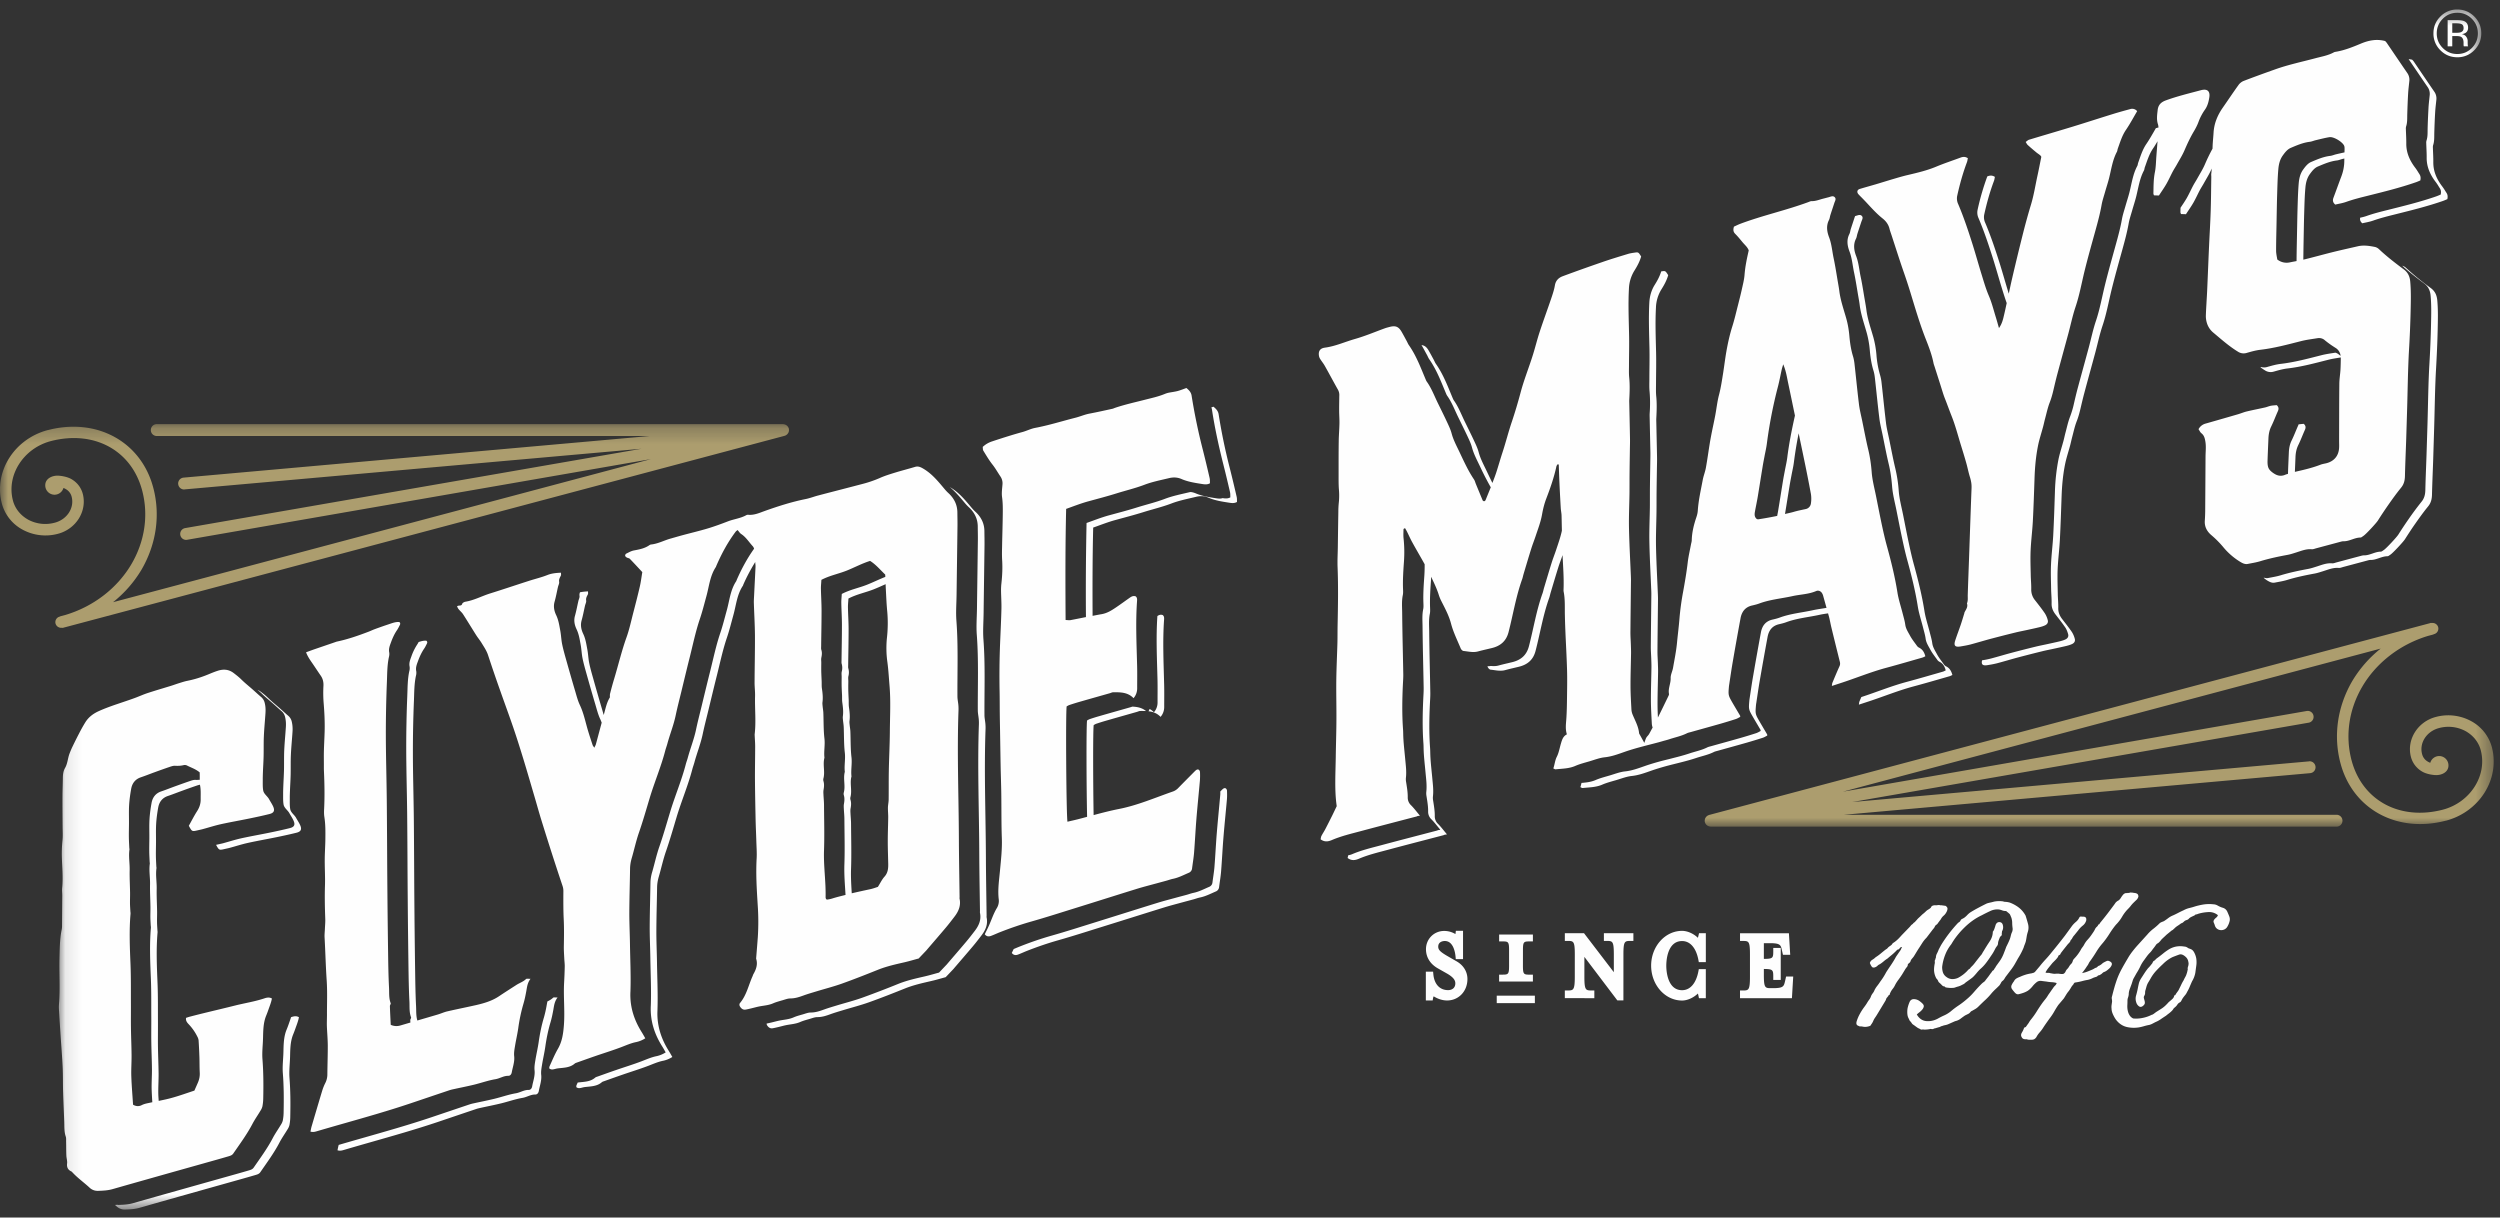 <svg xmlns="http://www.w3.org/2000/svg" xmlns:xlink="http://www.w3.org/1999/xlink" width="154" height="75" viewBox="0 0 154 75">
    <rect x="0" y="0" width="154" height="75" fill="#333333" stroke="none"/>
    <defs>
        <path id="a" d="M.099 74.414h149.22V.492H.1z"/>
        <path id="c" d="M0 25.046V.25h153.613v24.796z"/>
    </defs>
    <g fill="none" fill-rule="evenodd">
        <g transform="translate(3.527 .094)">
            <mask id="b" fill="#fff">
                <use xlink:href="#a"/>
            </mask>
            <path fill="#FEFEFE" d="M148.23 1.637c0-.117-.036-.196-.108-.236-.071-.04-.186-.06-.345-.06h-.244v.585h.259c.12 0 .21-.012.272-.036.11-.045.167-.128.167-.253zm.27 1.104l.01.02h-.267l-.004-.016-.004-.018-.006-.052v-.128c0-.186-.051-.309-.153-.37-.06-.034-.166-.05-.318-.05h-.225v.634h-.285V1.147h.566c.202 0 .349.02.443.058.167.07.251.206.251.409 0 .144-.053.25-.158.319a.62.62 0 0 1-.234.078c.127.02.22.072.277.158a.442.442 0 0 1 .089.25v.118c0 .037.001.077.004.12.002.043.007.07.014.084zm.61-.781c0-.35-.123-.648-.37-.896a1.223 1.223 0 0 0-.897-.372c-.35 0-.649.125-.897.372-.246.248-.369.546-.369.896 0 .352.122.653.368.9.246.25.546.373.898.373s.652-.124.898-.372.37-.549.37-.901zm.21-.002c0 .407-.145.755-.432 1.043a1.423 1.423 0 0 1-1.045.433c-.408 0-.756-.144-1.043-.433a1.426 1.426 0 0 1-.427-1.043c0-.405.143-.75.431-1.038a1.419 1.419 0 0 1 1.04-.428c.407 0 .756.143 1.044.428.287.286.432.632.432 1.038zM120.593 59.28c.061-.107.122-.216.183-.328.143-.224.26-.448.352-.672a1.9 1.9 0 0 1 .07-.198c.025-.06.048-.127.068-.199.02-.1.038-.2.053-.297.016-.096.04-.19.07-.282a.867.867 0 0 0 .007-.496 13.23 13.23 0 0 0-.145-.495 1.588 1.588 0 0 0-.414-.497 2.137 2.137 0 0 0-.566-.312 1.226 1.226 0 0 0-.321-.046l-.107-.03a1.754 1.754 0 0 0-.52.014l-.184.047c-.05.01-.107.023-.168.038a.74.74 0 0 0-.153.053c-.164.082-.327.165-.49.252-.163.086-.327.18-.49.282a1.228 1.228 0 0 0-.191.168c-.056.061-.12.117-.192.168l-.168.091a.2.2 0 0 0-.046.069.19.19 0 0 1-.045.068l-.107.077c-.409.437-.761.9-1.057 1.388l-.137.259c-.02.062-.054.138-.1.23a.532.532 0 0 0-.069.228c0 .03-.005.054-.015.069a.095.095 0 0 0-.016.053c0 .02-.004.033-.015.038-.01.005-.015.013-.015.023a.307.307 0 0 0-.008.114.284.284 0 0 1-.007.115c-.03.152-.044.292-.039.42a1.149 1.149 0 0 0 .138.48.62.62 0 0 0 .054.061c.03.04.05.076.061.107.01.03.03.06.061.091.061.051.117.104.168.16a.241.241 0 0 0 .184.084c0 .03.028.051.084.061.056.01.12.018.191.023.072.006.143.006.215 0a.47.47 0 0 0 .138-.023 1.44 1.44 0 0 1 .16-.053c.056-.015.11-.033.161-.053l.183-.092a.343.343 0 0 0 .093-.061c.02-.02.05-.046.091-.076l.214-.153c.072-.05.139-.102.2-.153.081-.08.155-.162.221-.243.067-.082.14-.163.222-.245a2.45 2.45 0 0 0 .368-.389 6.66 6.66 0 0 0 .305-.435c.052-.07.097-.142.139-.213a4.79 4.79 0 0 0 .122-.229c.02-.04.053-.091.1-.152a.289.289 0 0 0 .068-.168c0-.05.013-.112.038-.183a5.44 5.44 0 0 1 .07-.183.334.334 0 0 1 .091-.107c.03-.02.04-.056.03-.107 0-.02.003-.048.008-.084a.604.604 0 0 0 .008-.083.478.478 0 0 0 .061-.336c-.02-.143-.09-.219-.206-.23-.118-.01-.202.052-.253.184 0 .01-.008.038-.023.084l-.046.137a.718.718 0 0 1-.053.122c-.02.036-.036.054-.046.054 0 .213-.066.42-.2.617-.132.199-.249.385-.351.558-.04.06-.074.116-.1.167a.578.578 0 0 1-.114.152l-.276.351c-.03.041-.063.084-.1.13a1.205 1.205 0 0 1-.099.115l-.06.06-.062.062a.25.25 0 0 1-.092.099.367.367 0 0 0-.107.099 2.201 2.201 0 0 1-.581.443.852.852 0 0 1-.353.076.59.59 0 0 1-.352-.123.585.585 0 0 1-.222-.274 1.07 1.07 0 0 1-.053-.35c.03-.255.091-.502.184-.74.091-.24.219-.46.382-.664.204-.356.472-.697.804-1.023.331-.325.69-.58 1.078-.762.153-.081.322-.166.505-.252a1.01 1.01 0 0 1 .552-.099.95.95 0 0 1 .19.053c.067.026.13.039.192.039.04 0 .074.012.1.038a.563.563 0 0 0 .084.068c.03.03.053.051.068.061.016.01.033.036.054.076l.076.184c.031.112.046.213.046.305 0 .091.008.193.023.305a.477.477 0 0 1-.053.305c-.02.05-.039.11-.054.175-.015.066-.033.13-.053.191a3.38 3.38 0 0 1-.107.251c-.041.087-.082.171-.123.252-.05.143-.107.29-.168.443a2.162 2.162 0 0 1-.23.427l-.23.32a.48.48 0 0 1-.03.054.48.48 0 0 0-.03.053.347.347 0 0 0-.062.092c-.02.04-.04.06-.06.06a.212.212 0 0 0-.07.077.524.524 0 0 1-.069.092l-.153.213-.168.214a.377.377 0 0 1-.115.122.854.854 0 0 0-.13.106c-.163.163-.318.33-.467.504a3.86 3.86 0 0 1-.482.473 4.94 4.94 0 0 1-.482.366c-.168.112-.329.234-.482.366-.132.102-.262.18-.39.237a4.425 4.425 0 0 0-.405.205c-.235.123-.472.17-.712.146-.24-.026-.431-.161-.574-.405.04-.04.094-.086.16-.137.067-.05.126-.107.176-.168a.391.391 0 0 0 .093-.183c.01-.06-.016-.122-.077-.183a1.471 1.471 0 0 0-.222-.183.598.598 0 0 0-.283-.091c-.143-.011-.242.053-.298.19a2.01 2.01 0 0 0-.115.359c-.02.112-.026.231-.016.358.01.127.046.236.108.328 0 .03.02.069.06.115.041.045.072.083.093.114.02.04.053.076.099.106.046.031.09.061.13.092l.115.084a.622.622 0 0 0 .13.069c.04.02.076.04.107.06.03 0 .061-.002.092-.007a.19.19 0 0 1 .092.008 1.876 1.876 0 0 0 .351-.03.126.126 0 0 1 .077-.008c.031.005.062.007.092.007s.056-.007.077-.023a.124.124 0 0 1 .076-.022l.26-.077h.016a.281.281 0 0 0 .076-.038.121.121 0 0 1 .076-.023.907.907 0 0 1 .2-.061.864.864 0 0 0 .198-.061l.414-.183a.85.85 0 0 0 .329-.145c.086-.066.18-.135.283-.206l.214-.106a.369.369 0 0 0 .115-.1.257.257 0 0 1 .115-.084l.198-.114a.94.94 0 0 0 .184-.145c.143-.142.286-.28.429-.412.142-.132.275-.275.397-.427.072-.081.146-.157.222-.229.077-.07.156-.148.238-.228a.963.963 0 0 0 .107-.169.322.322 0 0 1 .122-.137.595.595 0 0 0 .1-.13 1.15 1.15 0 0 1 .084-.13l.336-.442c.082-.112.154-.22.215-.327zm-6.512-.054a.294.294 0 0 0 .07-.076.423.423 0 0 1 .076-.16 13.8 13.8 0 0 0 .122-.146c.051-.08.1-.16.146-.236.045-.076.094-.155.145-.236.082-.122.16-.244.237-.367.077-.122.165-.233.268-.335l.337-.442c.03-.041.063-.082.099-.123a.456.456 0 0 0 .084-.137.247.247 0 0 1 .092-.099.249.249 0 0 0 .092-.099l.183-.244a.685.685 0 0 1 .168-.213.687.687 0 0 0 .17-.214.49.49 0 0 0 .068-.198.168.168 0 0 0-.069-.153c-.02-.03-.046-.046-.076-.046l-.215-.03h-.061a.164.164 0 0 1-.053-.008.164.164 0 0 0-.054-.008.538.538 0 0 0-.092.008.545.545 0 0 1-.092.008h-.137l-.016.015h-.03c-.072.03-.113.071-.123.122a.702.702 0 0 1-.16.122.709.709 0 0 0-.161.122c-.051.051-.1.094-.145.13-.047.035-.095.079-.146.13-.051.05-.097.093-.138.13a1.01 1.01 0 0 0-.122.129c-.02.02-.046.048-.077.083a.462.462 0 0 1-.092.085.115.115 0 0 0-.045.038.356.356 0 0 1-.046.053.368.368 0 0 0-.115.1.95.95 0 0 1-.1.113l-.459.473c-.071.082-.14.156-.206.222-.067.066-.14.13-.222.19l-.092.061a.232.232 0 0 0-.076.092.698.698 0 0 1-.123.1.7.7 0 0 0-.123.098.263.263 0 0 1-.076.076 8.27 8.27 0 0 1-.092.061c-.102.082-.198.16-.29.237-.092.076-.194.15-.306.221a.946.946 0 0 1-.2.153.341.341 0 0 0-.152.198c.03.081.068.155.114.221.046.067.12.079.222.038a.415.415 0 0 0 .138-.091.398.398 0 0 1 .138-.091c.081-.051.16-.11.237-.176.076-.066.156-.125.237-.175.082-.072.163-.14.245-.207.082-.066.163-.14.245-.22l.084-.085a.163.163 0 0 1 .115-.053c.03-.03.06-.063.091-.1.031-.035.072-.047.123-.037a.256.256 0 0 0-.054.091.522.522 0 0 1-.053.107l-.107.153c-.04.06-.079.117-.115.167a1.323 1.323 0 0 0-.1.168 6.55 6.55 0 0 1-.267.428c-.097.142-.192.284-.284.427a4.026 4.026 0 0 1-.367.58c-.05.08-.112.167-.183.259a1.533 1.533 0 0 0-.168.259.73.73 0 0 1-.116.206.717.717 0 0 0-.114.206.655.655 0 0 1-.1.183 1.96 1.96 0 0 0-.114.168c-.031.06-.097.16-.2.297a3.423 3.423 0 0 0-.275.435 2.344 2.344 0 0 0-.184.435c-.04.137-.015.226.077.266l.107.047h.062a.58.58 0 0 1 .13.015.68.68 0 0 0 .145.015.813.813 0 0 0 .26-.046.139.139 0 0 0 .107-.092 1.088 1.088 0 0 0 .153-.274c.031-.061.064-.117.1-.168a2.8 2.8 0 0 0 .1-.152l.535-.885a.66.66 0 0 0 .045-.114.198.198 0 0 1 .077-.1c-.02.01-.012-.002.023-.038.036-.036.043-.053.023-.053.02-.02.05-.04.092-.061 0-.03.01-.066.03-.107.041-.092.092-.176.153-.252.062-.076.113-.16.154-.251.06-.112.13-.22.206-.32.077-.103.15-.21.222-.321l.184-.305a1 1 0 0 1 .107-.145.252.252 0 0 0 .06-.175c.021-.02.05-.047.085-.077zm19.58-3.188a.426.426 0 0 0-.267-.214 1.392 1.392 0 0 1-.314-.137.564.564 0 0 0-.26-.076 2.333 2.333 0 0 0-.68.023 4.532 4.532 0 0 0-.421.098 4.373 4.373 0 0 1-.375.107c-.128.03-.248.077-.36.138a7.12 7.12 0 0 0-.33.16c-.106.056-.216.11-.328.16a1.194 1.194 0 0 0-.283.16c-.087.067-.177.13-.268.19l-.153.062a.402.402 0 0 0-.138.092 3.756 3.756 0 0 1-.367.32c-.133.102-.255.219-.367.35l-.582.642c-.102.111-.209.239-.321.381-.112.142-.21.285-.291.427-.122.203-.24.407-.352.61-.113.203-.21.407-.29.61a7.669 7.669 0 0 0-.185.557 17.94 17.94 0 0 0-.152.572.32.32 0 0 0-.016.168c.01.05.016.107.016.168l-.031.22a.775.775 0 0 0 0 .222c0 .112.035.242.107.39.071.147.143.261.214.343.174.203.38.333.62.389.24.055.487.063.742.023.113-.02.22-.046.321-.077.103-.03.21-.056.322-.076a.92.92 0 0 0 .192-.076l.175-.092c.123-.05.235-.112.337-.183.102-.071.21-.143.322-.214.06-.05.122-.099.183-.144a1.51 1.51 0 0 0 .168-.146.573.573 0 0 0 .108-.137.215.215 0 0 1 .053-.06.395.395 0 0 0 .054-.046.592.592 0 0 0 .13-.146.402.402 0 0 1 .13-.13.215.215 0 0 0 .115-.106 2.19 2.19 0 0 1 .084-.153c.04-.06.089-.124.145-.19a.816.816 0 0 0 .13-.206c.061-.102.115-.208.16-.32.047-.112.095-.224.146-.336a1.547 1.547 0 0 0 .2-.519l.06-.442c.021-.142.021-.29 0-.442a1.188 1.188 0 0 0-.099-.313c-.056-.127-.125-.211-.207-.252a.728.728 0 0 0-.114-.046.34.34 0 0 1-.1-.046.466.466 0 0 0-.13-.068 2.462 2.462 0 0 0-.16-.023 1.385 1.385 0 0 0-.49.023 1.382 1.382 0 0 0-.398.167 3.472 3.472 0 0 0-.36.26 7.206 7.206 0 0 1-.39.298l-.092.091c-.04.04-.072.061-.092.061a.64.64 0 0 0-.076.137l-.123.153c-.04.051-.086.101-.138.152a3.847 3.847 0 0 0-.222.306l-.206.32c-.072.111-.12.223-.145.335a7.562 7.562 0 0 0-.07.336c-.03.142-.063.275-.099.397a.703.703 0 0 0 .008.396c.03.112.09.198.176.26.086.06.181.04.283-.062.051-.05.076-.1.076-.152a.526.526 0 0 0-.023-.152 2.24 2.24 0 0 1-.038-.146.195.195 0 0 1 .03-.144.35.35 0 0 0 .047-.183.49.49 0 0 1 .03-.183l.047-.168c.03-.112.07-.209.122-.29.05-.082.102-.168.153-.26.092-.162.204-.315.336-.457a7.23 7.23 0 0 1 .398-.396c.194-.194.398-.341.612-.443.154-.061.289-.112.406-.153.117-.04.253.01.405.153a.49.49 0 0 1 .154.305c.02.06.02.132 0 .214a.14.14 0 0 1-.016.06.13.13 0 0 0-.015.062.139.139 0 0 0-.007.083.148.148 0 0 1-.008.084c-.02.102-.041.178-.061.23a.864.864 0 0 1-.085.197 1.899 1.899 0 0 0-.1.199 2.376 2.376 0 0 0-.137.251c-.04.087-.081.17-.123.252a.78.78 0 0 1-.099.176c-.035.046-.074.1-.115.16a.37.37 0 0 1-.045.076c-.01.01-.03.015-.062.015 0 .082-.043.16-.13.237a5.423 5.423 0 0 1-.206.175 3.165 3.165 0 0 1-.222.23c-.077.07-.156.131-.237.182l-.291.183c-.03.02-.08.056-.146.107-.066.05-.114.077-.145.077a2.11 2.11 0 0 1-.543.19c-.21.046-.41.059-.605.038-.194-.091-.311-.285-.352-.58a1.502 1.502 0 0 1-.007-.259c.005-.08.007-.162.007-.244 0-.071.01-.135.03-.19a.924.924 0 0 0 .047-.191.98.98 0 0 1 .06-.336l.124-.336c.02-.06.04-.124.06-.19a.762.762 0 0 1 .077-.175l.153-.275c.092-.143.171-.285.238-.427.066-.143.15-.28.252-.412.05-.072.104-.145.16-.222.057-.076.115-.144.176-.205.052-.051.095-.102.131-.153.035-.05.073-.102.115-.153.04-.05.081-.106.122-.167a.315.315 0 0 1 .137-.123c.03-.02.07-.055.116-.106.045-.051.078-.092.099-.122a4.31 4.31 0 0 1 .153-.145c.05-.046.102-.094.153-.145l.336-.274c.02 0 .052-.02.093-.062.04-.04.06-.056.06-.046 0-.01.02-.032.062-.068.04-.036.09-.071.145-.107.057-.036.108-.071.154-.106.045-.036.078-.054.099-.054a.375.375 0 0 0 .1-.069.96.96 0 0 1 .099-.084c.05-.02.096-.038.138-.053a.241.241 0 0 0 .107-.084.6.6 0 0 1 .152-.099 2.57 2.57 0 0 1 .184-.084c.01-.02.036-.04.077-.061a.27.27 0 0 0 .122-.03c.184-.062.393-.1.628-.115a.843.843 0 0 1 .612.19.298.298 0 0 1-.1.146.774.774 0 0 0-.13.13c-.04.06-.05.117-.03.167l.061.153c.03.132.102.226.214.282a.44.44 0 0 0 .367.008.411.411 0 0 0 .207-.191c.056-.097.094-.186.115-.267a.498.498 0 0 0 0-.343 5.716 5.716 0 0 0-.138-.328zm-7.16 3.127c-.103-.071-.187-.091-.254-.061-.066.03-.145.071-.237.122a.88.88 0 0 1-.23.168.158.158 0 0 0-.091.053.279.279 0 0 1-.092.069.331.331 0 0 0-.107.046.925.925 0 0 1-.107.06 6.886 6.886 0 0 1-.314.13 1.8 1.8 0 0 1-.36.1c.01 0 .015-.003.015-.008s.006-.008.016-.008c.05-.071.1-.137.146-.198.045-.061.094-.132.145-.214a.733.733 0 0 0 .1-.16.77.77 0 0 1 .099-.16c.132-.183.257-.37.375-.564.117-.194.252-.376.405-.55.143-.173.278-.36.406-.564.127-.203.262-.392.405-.564a2.39 2.39 0 0 0 .375-.488c.107-.184.232-.346.375-.489.061-.061.115-.122.16-.183.047-.06.1-.122.162-.183a5.84 5.84 0 0 1 .175-.168.428.428 0 0 0 .13-.213c0-.092-.03-.153-.091-.184l-.062-.03a.243.243 0 0 1-.06-.008.273.273 0 0 0-.062-.007c-.02 0-.033-.003-.038-.008a.034.034 0 0 0-.023-.008.778.778 0 0 1-.115-.007.193.193 0 0 0-.115.023h-.107l-.015.015h-.015a.217.217 0 0 0-.16.03.342.342 0 0 0-.1.092c-.041.05-.077.102-.108.153a.704.704 0 0 1-.107.137.29.29 0 0 1-.076.053.308.308 0 0 0-.077.053.338.338 0 0 0-.084.085 4.068 4.068 0 0 0-.069.099c-.143.193-.288.386-.436.58-.148.193-.299.38-.451.564-.021.061-.056.092-.107.092 0 .04-.026.083-.077.13a.468.468 0 0 0-.107.129c-.03.071-.07.14-.115.206l-.13.19a2.516 2.516 0 0 1-.222.275 1.406 1.406 0 0 0-.206.29.958.958 0 0 1-.107.168.928.928 0 0 0-.108.167 2.66 2.66 0 0 1-.398.535.36.36 0 0 0-.1.167.36.36 0 0 1-.099.168.682.682 0 0 0-.122.16.71.71 0 0 1-.123.16.416.416 0 0 0-.091.138.283.283 0 0 1-.092.122c-.03.03-.084.043-.161.038a1.116 1.116 0 0 1-.176-.023 2.9 2.9 0 0 0-.214.008.61.61 0 0 1-.214-.023.295.295 0 0 1-.092-.015.279.279 0 0 0-.092-.016h-.1a.18.18 0 0 1-.099-.03c.061-.112.128-.211.2-.298l.229-.282.168-.168c.061-.06.117-.127.168-.198.01-.02.018-.04.023-.061a.07.07 0 0 1 .038-.046l.077-.046a.61.61 0 0 1 .084-.144l.1-.13.23-.29c.03-.041.068-.084.114-.13a.515.515 0 0 0 .1-.13c0-.02.01-.043.03-.068a.901.901 0 0 1 .061-.069 1.49 1.49 0 0 1 .07-.122.608.608 0 0 1 .083-.107l.245-.304c.071-.102.164-.2.276-.29a.602.602 0 0 0 .214-.321c.02-.142-.03-.219-.153-.228-.051 0-.105-.003-.161-.008-.056-.005-.094.017-.115.068a.794.794 0 0 1-.206.26 1.562 1.562 0 0 0-.237.244l-.444.61a39.035 39.035 0 0 1-.827 1.037 6.95 6.95 0 0 1-.36.42 6.774 6.774 0 0 0-.36.42l-.244.29a.4.4 0 0 1-.114.106c-.026.01-.08.025-.161.046-.133.02-.255.048-.368.084-.112.035-.224.079-.336.13-.082.03-.153.063-.214.099a.4.4 0 0 0-.153.175c-.051.06-.097.135-.138.221a.249.249 0 0 0 .015.252c.041.06.1.135.176.221.077.086.155.12.237.1a2.7 2.7 0 0 0 .291-.084c.102-.036.194-.08.276-.13a1.4 1.4 0 0 0 .283-.267c.076-.097.165-.186.268-.267a.382.382 0 0 1 .29-.069c.113.015.214.028.306.038.102.02.21.033.322.038.112.006.214.023.306.054a.335.335 0 0 1-.1.16.83.83 0 0 0-.13.16c-.051.072-.1.14-.145.206l-.145.206c-.051.091-.11.178-.177.26-.066.08-.13.162-.19.243a9.773 9.773 0 0 0-.345.519 4.766 4.766 0 0 1-.36.504c-.04.05-.074.099-.1.145a1.123 1.123 0 0 1-.098.144l-.108.153c-.03.02-.054.03-.069.03-.015 0-.033.02-.053.062-.02.07-.061.157-.123.259-.06.102-.066.193-.015.274.04.092.117.137.23.137h.091c.041.021.102.031.184.031h.138c.02 0 .033-.002.038-.008.005-.004.018-.007.038-.007.01 0 .036-.01.077-.03l.03-.031c.02-.01.033-.02.039-.03a.208.208 0 0 1 .038-.046c.051-.102.115-.196.191-.283.076-.086.146-.175.207-.266a8.95 8.95 0 0 1 .214-.32c.072-.102.148-.21.23-.321.101-.132.19-.267.267-.405.077-.137.161-.272.253-.404l.337-.397.145-.236c.046-.076.1-.15.16-.221.051-.071.097-.143.138-.214a.846.846 0 0 1 .138-.183.283.283 0 0 1 .092-.122c.02 0 .038-.002.054-.007a.164.164 0 0 1 .053-.008c.123-.02.24-.046.352-.076.112-.03.23-.057.352-.076.123-.03.23-.072.321-.122.052-.02.105-.039.16-.054.057-.015.095-.038.116-.069a.146.146 0 0 1 .084-.038.144.144 0 0 0 .084-.038.406.406 0 0 0 .107-.076.587.587 0 0 1 .092-.076.622.622 0 0 0 .207-.108c.066-.05.125-.1.175-.152a.492.492 0 0 0 .116-.183c.025-.071.007-.132-.054-.183zM88.672 61.7h2.349v-.459h-2.349v.459zm17.76-1.353c-.076.321-.1.43-.753.43h-.093c-.381 0-.461 0-.46-.84v-.343c.58.005.58.065.58.522v.152h.46v-1.968h-.46v.151c0 .467 0 .519-.58.523v-.969h.368c.65 0 .676.117.744.43l.065.288h.447l-.08-1.328-3.012-.001v.474h.152c.382 0 .461 0 .46.84v1.365c0 .848-.088.848-.461.847h-.152v.475l3.198.001.08-1.337h-.439l-.064.288zm-5.327-2.836c-.015.066-.029.12-.041.164-.27-.26-.643-.427-.975-.428-1.05 0-1.905.96-1.906 2.141 0 1.186.854 2.15 1.905 2.151.329 0 .702-.17.976-.432.013.047.026.102.04.166l.024.121h.423v-1.789h-.432l-.023.124c-.14.746-.507 1.174-1.008 1.173-.926 0-.973-1.26-.972-1.513 0-.253.047-1.514.973-1.514.501 0 .869.429 1.007 1.174l.023.125h.433v-1.781h-.42l-.027.118zM88.97 59.944h-.152v.423l2.082.001v-.423h-.152c-.409 0-.462 0-.462-.549l.001-.957c0-.543.053-.542.461-.542h.152v-.424h-2.08l-.001.423h.152c.409 0 .461 0 .461.542v.958c0 .548-.053.548-.462.548zm-2.783-.827l-.52-.299c-.476-.274-.6-.4-.599-.603 0-.254.22-.343.407-.343.518 0 .636.685.662.98l.013.138h.446v-1.746h-.443l-.015.135a.292.292 0 0 1-.014.064c-.167-.101-.398-.19-.688-.191-.629 0-1.122.494-1.123 1.125 0 .49.256.907.721 1.174l.529.3c.494.272.558.478.558.627 0 .31-.23.42-.446.42-.517 0-.858-.372-.91-.997l-.013-.139h-.447v1.773h.421l.02-.128a.446.446 0 0 1 .042-.127c.268.167.551.255.825.255.715 0 1.254-.568 1.254-1.321 0-.455-.248-.855-.68-1.097zm9.086-1.25h.152c.381 0 .46 0 .46.838v1.088l-1.836-2.401h-1.182v.474h.152c.382 0 .462 0 .462.838l-.001 1.367c0 .847-.09.847-.461.847h-.153v.474l1.818.001v-.475h-.152c-.373 0-.461 0-.461-.847V58.85l2.03 2.68h.374l.001-2.825c0-.838.08-.838.462-.838h.152v-.475h-1.817v.474zm51.655-46.46c-.344-.447-.567-.933-.563-1.505.003-.298-.017-.595-.025-.892a.481.481 0 0 1 .014-.163c.084-.25.065-.51.072-.769.012-.422.029-.844.053-1.265.016-.257.049-.514.075-.77a.723.723 0 0 0-.137-.502c-.421-.613-.837-1.23-1.256-1.845-.03-.044-.07-.082-.096-.11-.075-.02-.148-.028-.221-.038.388.57.773 1.142 1.164 1.71a.726.726 0 0 1 .136.501c-.026.257-.059.514-.074.771-.024.421-.042.843-.054 1.265-.007.258.013.519-.07.77a.467.467 0 0 0-.016.162c.008.297.029.594.026.891-.005.572.219 1.059.562 1.506.093.12.167.253.249.38.072.109.088.227.053.387-.08.032-.176.077-.276.112-.977.339-1.982.585-2.984.836-.442.111-.88.22-1.31.373-.126.045-.258.076-.39.105-.027.125.004.236.13.344.22-.053.453-.088.67-.166.43-.152.868-.262 1.31-.373 1.002-.251 2.007-.497 2.984-.836.1-.035.196-.08.275-.112.036-.16.02-.277-.052-.388-.083-.126-.157-.259-.25-.379zm-35.716.73c.405.412.77.862 1.228 1.225.209.165.363.373.427.638.033.133.082.261.125.392.252.767.494 1.538.76 2.301.145.414.28.83.408 1.248.296.968.579 1.94.953 2.885.186.47.365.946.464 1.444.015.08.047.157.072.235l.361 1.133c.088.274.164.552.27.818.142.355.267.715.409 1.07.233.583.39 1.195.575 1.797.113.365.226.73.33 1.099.082.288.137.584.227.87.07.224.11.445.1.68-.057 1.484-.107 2.97-.159 4.454-.025.708-.054 1.417-.075 2.125-.005.176.025.355-.05.523.074.208-.05.364-.138.53-.019.035-.022.078-.034.117-.069.22-.133.442-.207.66-.11.322-.232.64-.338.963-.11.334-.019.439.322.383.204-.034.409-.069.609-.12.426-.114.848-.243 1.274-.357.493-.13.987-.256 1.482-.377.24-.06.484-.105.725-.158.256-.056.512-.11.766-.172.12-.029.24-.064.35-.116.147-.07.207-.187.164-.332a1.437 1.437 0 0 0-.177-.41c-.186-.273-.392-.532-.595-.793a1.025 1.025 0 0 1-.243-.678c.007-.3-.026-.6-.03-.899-.01-.504-.03-1.008-.007-1.51.026-.598.104-1.194.136-1.792.047-.898.075-1.798.106-2.696.023-.653.083-1.302.21-1.942.078-.398.21-.786.315-1.18.046-.17.08-.342.126-.511.089-.328.158-.664.28-.979.1-.256.172-.515.233-.78.077-.33.155-.66.242-.988.222-.826.45-1.651.674-2.478.148-.55.263-1.111.444-1.65.244-.725.376-1.476.557-2.214.205-.831.438-1.653.666-2.478.145-.523.286-1.046.381-1.582.047-.266.136-.525.21-.787.081-.287.177-.57.25-.86.14-.55.212-1.12.485-1.632.031-.058.031-.132.054-.195.144-.395.26-.797.503-1.154.252-.37.462-.767.69-1.153a.392.392 0 0 0-.42-.13c-.359.097-.716.195-1.07.305-.829.255-1.652.524-2.48.778-.895.273-1.795.535-2.69.806-.071.021-.128.084-.208.138.052.078.079.143.126.186.174.157.353.31.534.459.126.104.283.18.303.278-.089.435-.157.794-.235 1.15-.131.595-.222 1.198-.399 1.783-.173.572-.333 1.15-.48 1.73-.239.948-.47 1.9-.691 2.855-.07.3-.134.602-.198.904-.195-.626-.368-1.26-.565-1.885-.265-.836-.542-1.669-.885-2.478a.819.819 0 0 1-.062-.516c.156-.705.348-1.398.602-2.074.027-.073.035-.153.054-.24-.156-.104-.298-.094-.447-.038l-.02.007a15.382 15.382 0 0 0-.599 2.062.819.819 0 0 0 .062.516c.344.81.621 1.642.885 2.477.198.626.371 1.26.566 1.887.089.289.18.577.281.862-.051.235-.1.47-.156.703-.064.272-.12.555-.32.837-.073-.25-.128-.458-.192-.663-.138-.443-.246-.893-.432-1.325-.178-.414-.304-.85-.437-1.282-.195-.627-.368-1.26-.566-1.887-.264-.836-.54-1.667-.884-2.477a.819.819 0 0 1-.062-.516c.156-.705.348-1.398.602-2.074.027-.073.035-.153.054-.24-.156-.104-.298-.094-.447-.039-.5.186-1.008.353-1.5.558-.562.235-1.15.374-1.741.513-.282.065-.56.147-.837.228-.382.112-.763.233-1.145.346-.33.098-.663.187-.992.288-.158.05-.191.197-.079.324.083.092.173.178.26.267zm16.184.48c-.074.26-.162.52-.21.786-.095.536-.237 1.06-.382 1.583-.227.824-.46 1.646-.665 2.478-.182.737-.313 1.488-.557 2.213-.182.54-.296 1.1-.444 1.65-.223.827-.452 1.652-.674 2.478-.088.328-.166.658-.242.989a5.62 5.62 0 0 1-.233.779c-.122.315-.192.65-.28.978-.046.17-.08.343-.126.513-.105.393-.237.781-.316 1.18a12.333 12.333 0 0 0-.21 1.94c-.03.9-.058 1.8-.105 2.697-.032.599-.11 1.193-.136 1.792-.023.502-.003 1.007.006 1.51.004.3.038.6.03.899-.006.262.087.476.244.678.202.262.409.52.595.793.083.12.135.268.177.41.043.146-.018.262-.165.332-.11.052-.23.087-.349.116-.254.062-.51.116-.766.172-.242.053-.485.099-.726.158-.495.122-.989.247-1.481.378-.427.113-.848.242-1.275.355a5.693 5.693 0 0 1-.537.107c-.06.257.034.347.339.297.204-.033.409-.068.608-.121.427-.113.848-.241 1.274-.355.493-.131.987-.256 1.482-.378.24-.06.484-.105.725-.158.256-.056.512-.11.766-.171.12-.03.24-.065.35-.117.147-.07.207-.186.164-.332a1.44 1.44 0 0 0-.177-.41c-.186-.272-.393-.531-.595-.793-.156-.201-.249-.416-.243-.678.008-.299-.026-.599-.03-.898-.009-.504-.029-1.009-.007-1.511.026-.598.105-1.193.136-1.792.047-.898.075-1.797.107-2.696.023-.653.082-1.302.209-1.941.079-.399.21-.787.316-1.18.045-.17.08-.343.125-.512.088-.328.158-.664.28-.978.1-.257.172-.515.233-.78.077-.33.155-.66.243-.988.221-.827.45-1.652.673-2.478.148-.55.263-1.112.445-1.65.244-.726.375-1.477.556-2.214.205-.832.439-1.654.666-2.478.145-.524.286-1.047.382-1.582.047-.267.135-.526.21-.787.081-.288.176-.572.25-.86.14-.551.211-1.12.484-1.632.031-.058.031-.133.054-.196.144-.394.26-.797.503-1.154.1-.146.19-.298.28-.45l-.07.902c-.027.338-.027.683-.094 1.013-.087.43-.08.864-.09 1.297-.002.037.02.075.034.119l.307.01c.167-.257.325-.478.459-.713.141-.246.257-.508.39-.76.076-.143.167-.279.246-.421.164-.295.347-.583.48-.892.172-.4.354-.792.577-1.166.111-.186.212-.382.286-.585.099-.27.233-.52.397-.753.162-.23.228-.494.268-.76.058-.382-.13-.54-.513-.438-.73.196-1.467.371-2.178.633-.297.11-.457.289-.49.583-.033.295-.082.589.018.887a.65.65 0 0 1 .028.202c-.021.003-.043.003-.065.01l-.092.025c-.19.33-.374.661-.587.974-.244.357-.36.76-.503 1.154-.023.063-.023.137-.054.196-.273.511-.346 1.08-.485 1.631-.074.29-.169.573-.25.86zm-16.716 4.056c.108.507.183 1.02.272 1.531.028.162.058.323.078.485.072.587.272 1.143.43 1.708a5.9 5.9 0 0 1 .193 1.087c.037.42.098.838.223 1.245.049.155.075.318.093.48.093.825.172 1.653.274 2.478.042.337.128.67.197 1.004.124.601.235 1.206.379 1.803.108.452.171.91.207 1.369.037.493.166.968.263 1.45.121.602.237 1.204.366 1.804.094.44.193.88.312 1.313.257.935.49 1.874.642 2.832.07.443.218.875.327 1.312.056.224.126.448.156.675.034.255.175.46.29.674.12.226.286.43.436.64.03.043.077.083.125.107.218.107.324.291.387.532-.055.025-.112.06-.173.078-.741.212-1.481.43-2.227.63-.954.256-1.864.63-2.799.935-.04.092-.08.184-.118.276-.018.044-.017.096-.033.191l.502-.164c.956-.308 1.884-.694 2.857-.956.746-.2 1.486-.417 2.227-.63.062-.017.119-.052.174-.077-.064-.24-.17-.425-.388-.532a.352.352 0 0 1-.125-.106c-.15-.211-.315-.415-.436-.641-.114-.214-.255-.42-.29-.674-.03-.227-.099-.45-.155-.675-.11-.437-.257-.869-.327-1.312-.152-.958-.385-1.896-.642-2.832-.12-.434-.219-.873-.313-1.313-.13-.6-.244-1.202-.365-1.804-.097-.482-.226-.957-.264-1.45a8.682 8.682 0 0 0-.207-1.37c-.144-.596-.255-1.2-.379-1.802-.069-.335-.155-.667-.197-1.004-.101-.825-.18-1.653-.274-2.478a2.652 2.652 0 0 0-.092-.48 6.003 6.003 0 0 1-.224-1.245 5.898 5.898 0 0 0-.191-1.087c-.16-.565-.36-1.121-.432-1.708-.02-.162-.05-.323-.077-.485-.09-.51-.164-1.024-.272-1.531-.091-.426-.12-.862-.279-1.278-.132-.348-.19-.71-.008-1.069.048-.094.056-.21.089-.312.079-.247.162-.49.242-.736.037-.113.126-.239.034-.345-.11-.127-.257-.04-.388-.008a.653.653 0 0 0-.032.009l-.024.06c-.08.246-.163.49-.242.737-.033.103-.04.217-.089.312-.181.358-.124.72.009 1.07.158.414.188.85.278 1.277zm-2.655 13.66a90.951 90.951 0 0 0-.428-2.167c-.107-.523-.218-1.045-.327-1.568a25.333 25.333 0 0 0-.292 1.776c-.033.27-.098.534-.148.801-.04.214-.082.427-.117.642-.096.583-.187 1.168-.284 1.75.18-.043.36-.079.537-.13.237-.07.482-.118.724-.17a.407.407 0 0 0 .338-.366 1.88 1.88 0 0 0-.003-.568zm-1.604-1.44c.05-.268.114-.533.148-.802.11-.872.28-1.731.473-2.585-.142-.678-.28-1.355-.424-2.031-.073-.345-.12-.698-.298-1.128-.05.168-.076.244-.093.322-.077.345-.14.693-.228 1.035a28.29 28.29 0 0 0-.686 3.518c-.033.27-.098.535-.148.802-.04.214-.083.427-.117.642-.102.618-.197 1.236-.3 1.853-.052.309-.12.614-.174.922-.028.164-.03.328.13.444.027.004.056.014.082.01.39-.06.776-.129 1.161-.209.02-.1.04-.199.056-.298.104-.618.199-1.236.3-1.854.035-.215.078-.428.118-.642zm6.253 12.148c-.973.261-1.901.648-2.857.956l-.502.164c.016-.095.015-.147.033-.191.14-.339.282-.678.433-1.012a.395.395 0 0 0 .029-.275c-.175-.703-.35-1.406-.52-2.11-.056-.225-.092-.455-.151-.679-.019-.069-.04-.136-.057-.205-.174.026-.347.05-.518.088-.685.151-1.393.21-2.056.456-.141.052-.29.09-.438.123-.427.096-.64.384-.714.785-.169.908-.33 1.818-.488 2.729-.076.441-.138.885-.206 1.328a2.18 2.18 0 0 0-.022.162c-.044.521-.042.535.23 1.005.151.262.307.521.46.782.006.01.003.026.007.071-.083.04-.172.1-.27.132-.329.106-.658.207-.989.302-.596.17-1.193.334-1.79.501-.08.023-.163.038-.236.074-.345.175-.727.248-1.091.37-.627.21-1.276.342-1.912.517-.279.078-.556.161-.83.256-.401.14-.793.29-1.228.336-.323.034-.637.159-.952.252-.29.086-.588.16-.864.28-.39.17-.806.166-1.215.21-.036.004-.076-.029-.137-.055.03-.085.05-.172.07-.259.296-.025.59-.056.872-.179.276-.12.574-.194.864-.28.316-.093.63-.218.953-.252.435-.046.827-.196 1.228-.336.273-.095.55-.178.829-.256.23-.064.464-.12.697-.178l.168-.044c.352-.088.703-.18 1.047-.295.364-.122.746-.195 1.092-.37.072-.036.156-.051.235-.074.597-.167 1.195-.331 1.79-.501.332-.095.661-.196.989-.302.098-.032.188-.091.27-.132-.003-.045 0-.06-.006-.071-.153-.261-.309-.52-.46-.782-.273-.47-.275-.484-.23-1.005.004-.054.013-.108.021-.162.068-.443.13-.887.207-1.328.157-.91.319-1.82.487-2.73.074-.4.287-.688.715-.785.148-.033.296-.07.438-.122.663-.246 1.37-.306 2.056-.457.274-.06.554-.093.831-.144l-.211-.758a.598.598 0 0 0-.067-.15c-.077-.124-.225-.184-.36-.126-.462.199-.967.204-1.449.31-.685.152-1.394.21-2.057.457-.14.052-.29.089-.437.122-.427.096-.64.385-.715.786-.168.908-.33 1.818-.487 2.728-.076.442-.139.886-.207 1.329-.008.053-.017.107-.022.161-.044.522-.041.535.23 1.006.152.262.308.52.46.781.007.011.003.026.007.072-.082.04-.171.1-.27.132-.328.106-.657.207-.988.301-.596.17-1.194.334-1.79.502-.08.022-.164.038-.236.074-.346.174-.728.248-1.092.37-.126.042-.256.072-.384.109l-.273.078c-.418.111-.838.215-1.255.33-.279.077-.556.161-.829.256-.401.14-.793.29-1.228.336-.324.034-.637.159-.953.252-.29.085-.587.16-.863.28-.39.17-.806.166-1.215.21-.036.004-.076-.03-.138-.055.086-.235.097-.483.216-.72.127-.25.172-.542.254-.816.066-.22.126-.446.366-.564-.1-.313-.06-.608-.038-.906.035-.461.04-.926.046-1.389.008-.558.018-1.118.002-1.676-.022-.777-.067-1.553-.1-2.328a49.255 49.255 0 0 1-.034-1.062c-.01-.476.02-.955-.075-1.428-.01-.053-.007-.108-.005-.163.026-.697-.031-1.392-.062-2.088-.084.251-.183.498-.262.751-.162.518-.316 1.04-.472 1.56-.031.104-.05.212-.086.314-.383 1.065-.559 2.182-.843 3.273-.143.55-.494.848-1.03.978-.28.069-.563.13-.842.207-.304.084-.602.002-.901-.027-.063-.007-.145-.092-.172-.158l-.023-.053c.072 0 .144-.006.217-.018.155.015.312.017.47-.027.278-.077.561-.138.843-.207.535-.13.886-.43 1.029-.978.283-1.09.46-2.209.842-3.273.037-.102.055-.21.086-.314.157-.52.31-1.042.473-1.56.08-.26.183-.512.268-.77.131-.398.275-.792.362-1.204-.007-.312-.012-.625-.02-.937-.005-.15-.04-.298-.049-.447-.03-.517-.058-1.034-.081-1.552-.018-.38-.029-.76-.043-1.141l-.075-.011c-.024.043-.06.084-.07.13-.146.68-.375 1.334-.624 1.983-.12.315-.203.65-.261.983-.082.46-.25.89-.395 1.328-.085.258-.187.51-.268.77-.163.518-.317 1.04-.472 1.56-.032.103-.05.212-.086.314-.383 1.064-.56 2.182-.842 3.273-.144.55-.495.848-1.03.978-.281.069-.565.13-.843.206-.304.085-.602.003-.901-.027-.063-.006-.145-.09-.172-.157-.21-.506-.459-1.004-.596-1.528-.13-.493-.364-.926-.589-1.37a2.47 2.47 0 0 1-.16-.378c-.121-.395-.301-.765-.479-1.138-.003.067-.002.134-.007.2-.039.571-.08 1.14-.057 1.712.004.122.01.249-.014.367-.076.365-.043.734-.04 1.1.012 1.253.047 2.506.068 3.76.004.217-.013.435-.023.652-.044.924-.059 1.847.01 2.772.007.094.007.189.01.284.01.505.074 1.005.12 1.507.035.392.091.787.045 1.182a.898.898 0 0 0 .011.245c.05.323.108.645.102.975a.64.64 0 0 0 .208.474c.183.185.34.396.534.627-.003.038-.096.014-.15.04-.047.025-.103.035-.156.049-1.105.29-2.211.574-3.314.87-.607.164-1.22.307-1.8.555-.22.094-.45.134-.69-.047.012-.05.02-.112.04-.17a.99.99 0 0 0 .24-.066c.58-.249 1.194-.391 1.8-.554 1.104-.297 2.21-.581 3.314-.871.053-.015.11-.024.158-.048.053-.027.145-.003.148-.042-.194-.23-.35-.441-.533-.626a.636.636 0 0 1-.208-.474c.006-.33-.052-.652-.103-.975a.922.922 0 0 1-.01-.245c.046-.395-.01-.79-.046-1.182-.045-.502-.11-1.003-.12-1.507-.002-.095-.003-.19-.01-.285-.068-.924-.053-1.847-.01-2.77.01-.219.027-.436.024-.654-.022-1.253-.057-2.506-.068-3.76-.003-.365-.036-.734.04-1.099.024-.118.018-.245.013-.367-.023-.573.019-1.141.058-1.711.015-.23.02-.459.018-.689-.25-.454-.516-.9-.764-1.354-.113-.204-.206-.418-.31-.627-.041-.083-.089-.163-.128-.235-.103.009-.103.068-.103.12-.002.163-.013.328.005.49.051.475.059.952.026 1.426-.04.57-.08 1.139-.058 1.712.005.122.012.248-.013.367-.077.364-.043.734-.04 1.099.012 1.253.046 2.507.068 3.76.004.217-.013.435-.024.653-.043.923-.058 1.847.01 2.771.007.095.008.19.01.285.01.504.075 1.005.12 1.507.035.392.093.786.046 1.182a.922.922 0 0 0 .01.244c.05.324.109.645.103.975a.64.64 0 0 0 .208.475c.183.185.34.395.534.627-.004.037-.096.013-.15.04-.047.025-.103.034-.157.048-1.104.29-2.21.575-3.313.871-.607.163-1.221.306-1.8.555-.22.094-.45.133-.69-.048.015-.062.019-.142.052-.208.074-.146.167-.28.242-.426.144-.276.284-.556.424-.835.084-.17.164-.342.275-.573-.14-.952-.075-1.971-.06-2.99.01-.764.037-1.527.041-2.29.006-.832-.017-1.664-.007-2.495.01-.75.047-1.498.068-2.247.01-.368.005-.736.012-1.103.024-1.199.046-2.396-.001-3.596-.016-.394.008-.79.014-1.185.01-.748.02-1.496.033-2.244a5.29 5.29 0 0 1 .027-.53c.03-.271.031-.54.009-.814-.026-.326-.019-.653-.02-.98 0-.666-.002-1.333.008-1.999.004-.366.037-.732.044-1.098.005-.257-.017-.515-.018-.772-.002-.313.005-.626.009-.939a.675.675 0 0 0-.074-.355c-.276-.49-.54-.988-.817-1.48-.08-.143-.186-.272-.275-.411a.554.554 0 0 1-.082-.184c-.058-.299.05-.49.357-.531.651-.086 1.24-.36 1.86-.536.624-.178 1.218-.43 1.825-.652.103-.038.21-.064.317-.092.352-.09.539-.017.723.296.111.19.213.385.318.578.046.084.08.176.136.254.446.638.716 1.357 1.013 2.064.027.063.051.13.09.184.29.408.461.873.678 1.316.193.394.389.787.574 1.185.104.223.213.45.275.685.11.414.315.787.496 1.17.269.569.53 1.142.884 1.668.053.078.074.176.11.265.14.34.28.681.422 1.021.01.022.04.034.064.053.09.012.116-.066.137-.12.099-.246.2-.49.3-.737a17.037 17.037 0 0 1-.661-1.282c-.182-.383-.386-.756-.496-1.17-.062-.236-.171-.462-.275-.685-.186-.398-.382-.79-.575-1.185-.217-.443-.387-.907-.677-1.315-.04-.056-.063-.122-.09-.185-.297-.707-.567-1.426-1.014-2.063-.055-.078-.09-.17-.135-.255-.106-.193-.207-.388-.319-.577-.01-.017-.02-.026-.03-.041.182.013.313.109.44.324.111.189.213.384.318.577.046.085.08.177.135.255.448.637.718 1.356 1.014 2.063.027.063.052.13.09.185.29.408.461.872.678 1.315.193.395.39.788.574 1.185.104.223.213.45.275.685.11.415.315.787.496 1.17.116.245.232.49.353.731.08-.208.162-.417.232-.63.135-.412.251-.831.387-1.245.204-.618.362-1.254.57-1.871a30.36 30.36 0 0 0 .55-1.836c.21-.79.518-1.544.76-2.323.146-.467.26-.943.414-1.408.224-.684.475-1.36.706-2.042.09-.268.183-.54.23-.82.05-.293.23-.466.48-.559.835-.311 1.677-.609 2.52-.9.495-.17.997-.32 1.498-.473.13-.04.269-.06.405-.08.24-.035.241-.032.41.236-.089.314-.241.594-.414.87a2.268 2.268 0 0 0-.339 1.117c-.05.925-.012 1.85.008 2.775.016.64-.003 1.28-.004 1.92 0 .26-.013.52.013.777.044.437.03.872.007 1.307-.003.055-.006.11-.005.164.016.763.034 1.526.047 2.289.005.216-.004.434-.007.651-.007.49-.015.98-.02 1.47-.004.422 0 .844-.005 1.266-.01.708-.044 1.416-.03 2.124.02.98.075 1.96.115 2.94.003.096.008.191.007.287-.011 1.063-.025 2.126-.034 3.189-.001.245.018.49.026.735.006.191.016.382.013.572-.01.667-.035 1.335-.033 2.002.001.49.031.98.057 1.47a.97.97 0 0 0 .08.314c.152.365.351.714.39 1.117.003.039.03.076.05.112l.273.494c.049-.133.074-.23.12-.316.046-.082.126-.146.173-.228.075-.132.145-.267.219-.4a.866.866 0 0 1-.049-.225c-.026-.49-.056-.98-.057-1.47-.002-.667.024-1.334.033-2.002.003-.19-.007-.381-.013-.571-.009-.245-.028-.49-.026-.736.008-1.063.023-2.126.033-3.19a5.172 5.172 0 0 0-.007-.286c-.04-.98-.094-1.96-.114-2.94-.014-.708.02-1.415.03-2.124.004-.422 0-.844.004-1.265.005-.49.014-.98.022-1.47.002-.218.01-.435.007-.653-.015-.762-.033-1.525-.048-2.288-.001-.054.002-.109.005-.163a8.59 8.59 0 0 0-.007-1.307c-.026-.258-.014-.518-.013-.777 0-.64.02-1.28.004-1.92-.02-.926-.057-1.85-.008-2.776.021-.408.126-.78.338-1.116.164-.26.305-.528.395-.82.007 0 .013-.002.02-.003.24-.036.24-.033.41.236-.09.313-.241.594-.415.87a2.274 2.274 0 0 0-.339 1.116c-.05.926-.013 1.85.008 2.775.015.64-.002 1.28-.004 1.921 0 .26-.013.52.013.777.044.437.03.871.007 1.307-.002.054-.006.109-.005.163.016.763.034 1.526.048 2.289.004.217-.004.434-.007.651-.007.49-.016.98-.021 1.47-.004.422 0 .844-.006 1.266-.009.709-.043 1.416-.029 2.124.02.98.075 1.96.115 2.94.003.096.008.191.007.287-.011 1.063-.025 2.126-.033 3.19-.002.244.017.49.025.735.006.19.016.381.013.571-.01.668-.034 1.335-.033 2.003.001.264.01.53.023.795.21-.422.415-.846.62-1.27.028-.06.072-.131.061-.189-.064-.335.116-.637.104-.97-.008-.207.108-.415.145-.627.092-.523.199-1.045.248-1.572.046-.487.11-.971.148-1.458a16.56 16.56 0 0 1 .225-1.656c.11-.603.213-1.204.285-1.813.044-.377.134-.748.203-1.122.016-.08.043-.159.045-.24.011-.494.13-.965.287-1.43.043-.127.076-.261.085-.395.041-.64.187-1.263.304-1.89.047-.254.148-.497.194-.75.09-.495.156-.993.237-1.49.036-.228.08-.454.124-.68.072-.36.152-.718.22-1.08.078-.414.121-.837.228-1.243.118-.45.184-.906.257-1.362.069-.442.122-.888.2-1.329.092-.521.208-1.038.368-1.544.135-.428.234-.867.346-1.302.08-.316.162-.632.232-.95.067-.305.148-.61.171-.92.039-.506.144-.996.257-1.493-.076-.21-.255-.35-.394-.52-.14-.17-.279-.342-.435-.497-.128-.126-.139-.258-.081-.448.123-.056.267-.129.418-.185 1.367-.51 2.802-.823 4.17-1.328.065-.024.132-.06.196-.058.258.007.486-.098.726-.156.107-.027.213-.057.32-.083.13-.033.277-.12.387.008.093.106.003.232-.034.345-.079.245-.163.49-.241.735-.033.103-.04.218-.089.313-.182.358-.125.72.008 1.069.159.415.188.852.278 1.277.108.508.184 1.02.272 1.532.028.162.058.323.078.485.072.587.272 1.143.431 1.708.1.357.16.719.191 1.087.038.42.099.837.225 1.244.048.156.074.319.092.48.094.826.172 1.653.274 2.478.042.338.128.67.197 1.005.124.601.235 1.205.379 1.802.108.453.172.91.207 1.37.038.493.166.968.263 1.45.121.601.237 1.204.365 1.805.095.439.194.878.314 1.312.257.935.49 1.874.642 2.832.07.443.216.875.326 1.312.057.224.126.448.157.675.034.254.174.46.289.673.121.226.286.43.436.641a.352.352 0 0 0 .125.106c.218.107.324.292.387.532-.055.025-.111.06-.173.078-.742.212-1.482.43-2.227.63zm25.672-30.687c.135-.188.286-.382.492-.47.377-.16.757-.326 1.176-.376.122-.014.238-.068.359-.097.173-.041.347-.08.521-.118l.005-.194c0-.067.002-.14-.021-.202-.088-.243-.652-.586-.915-.542-.285.047-.565.121-.846.188-.12.028-.237.082-.359.097-.418.05-.8.216-1.176.376-.206.088-.357.282-.491.47-.182.252-.247.548-.273.844-.044.514-.056 1.032-.072 1.548-.018.585-.026 1.17-.037 1.756-.01.572-.028 1.144-.027 1.716 0 .188.048.375.072.54a.923.923 0 0 0 .775.178c.137-.029.275-.054.412-.08.003-.496.014-.99.024-1.486.012-.585.02-1.17.037-1.756.016-.516.028-1.033.072-1.548.025-.295.09-.592.272-.844zm-.95 23.73c-.572.105-1.138.224-1.692.393-.25.076-.51.116-.767.167-.176.035-.326-.045-.468-.13a4.16 4.16 0 0 1-1.005-.86 6.165 6.165 0 0 0-.753-.768c-.281-.232-.445-.523-.422-.895.012-.19.022-.38.024-.57.008-1.13.015-2.26.021-3.391.002-.313.044-.622-.012-.938-.035-.197-.075-.367-.244-.5-.071-.056-.11-.152-.176-.247a.69.69 0 0 1 .435-.346c.663-.188 1.324-.379 1.985-.571.185-.054.364-.131.55-.176.375-.09.753-.162 1.13-.247.118-.027.231-.079.351-.103.12-.024.245-.027.364-.04.132.116.136.233.072.375-.14.31-.257.63-.407.935-.119.24-.163.487-.174.748-.018.449-.04.898-.054 1.347-.004.135-.003.277.036.406.05.174.2.295.346.392.212.142.438.202.703.087.056-.024.115-.039.173-.058.013-.436.034-.87.053-1.306.01-.26.054-.509.172-.748.151-.305.268-.626.408-.935.009-.02.013-.038.02-.057.105-.016.212-.024.317-.034.132.115.136.232.072.374-.14.31-.256.63-.407.935-.119.24-.163.488-.173.748l-.037.902.155-.036c.485-.109.965-.228 1.429-.407.114-.044.239-.06.359-.09.468-.119.75-.451.78-.932.01-.15.001-.3.001-.45.004-1.172.002-2.344.014-3.516.002-.284.052-.568.07-.852.014-.245.018-.49.021-.736l-.002-.028c-.261.04-.522.079-.777.144-.827.21-1.65.434-2.504.533-.286.034-.569.115-.846.194a.64.64 0 0 1-.548-.08c-.096-.06-.187-.123-.278-.186l.028-.006.033-.008a.628.628 0 0 0 .355-.004c.278-.078.56-.16.846-.193.854-.1 1.677-.324 2.505-.534.28-.07.568-.111.854-.155.08.022.156.062.23.125.03.025.062.047.092.07a.66.66 0 0 0-.317-.494 6.103 6.103 0 0 1-.642-.456.536.536 0 0 0-.457-.139c-.34.056-.684.097-1.016.181-.827.21-1.65.434-2.505.534-.286.033-.568.114-.845.193a.638.638 0 0 1-.549-.08c-.547-.335-1.02-.759-1.509-1.168a1.223 1.223 0 0 1-.4-.608 1.413 1.413 0 0 1-.06-.442c.017-.504.055-1.006.079-1.51.04-.885.073-1.77.113-2.655.033-.749.08-1.497.105-2.245.023-.709.027-1.418.038-2.126.001-.068-.01-.137-.002-.204.015-.107.022-.214.03-.32l-.013.028c-.133.308-.316.596-.48.891-.079.143-.17.278-.246.422-.133.252-.248.513-.39.76-.134.235-.292.455-.46.713l-.305-.01c-.015-.045-.037-.082-.036-.12.003-.088.004-.176.006-.265.139-.21.272-.403.386-.601.14-.247.257-.509.39-.761.075-.143.166-.278.245-.42.164-.296.348-.584.481-.892.142-.33.296-.653.47-.967.004-.126.008-.25.017-.375.014-.204.035-.407.047-.611.033-.575.247-1.081.573-1.548.32-.459.629-.924.955-1.377a.737.737 0 0 1 .308-.256c.654-.252 1.314-.49 1.975-.725.806-.286 1.644-.461 2.47-.682.385-.103.782-.168 1.135-.364.035-.019.079-.025.12-.032.534-.09 1.028-.289 1.524-.497.47-.198.97-.309 1.51-.164.026.029.066.067.097.111.419.615.835 1.232 1.256 1.845a.723.723 0 0 1 .137.501c-.027.257-.06.513-.075.77-.024.422-.041.844-.053 1.266-.008.259.012.518-.072.769a.481.481 0 0 0-.014.162c.008.297.028.595.025.893-.004.572.219 1.057.563 1.505.091.12.165.252.248.38.072.11.088.228.053.386-.08.033-.175.078-.275.112-.977.34-1.982.586-2.985.837-.442.11-.88.22-1.309.373-.218.078-.451.113-.67.165-.151-.128-.171-.26-.112-.418.163-.433.317-.869.481-1.3.123-.322.189-.652.188-.997l.003-.123-.102.023c-.121.029-.237.083-.36.097-.418.05-.799.217-1.176.376-.205.088-.356.282-.491.47-.182.252-.247.549-.272.844-.045.515-.057 1.032-.073 1.549-.018.585-.025 1.17-.037 1.755-.007.372-.012.743-.017 1.115.035-.008.07-.014.105-.023.562-.137 1.12-.294 1.68-.434.521-.129 1.045-.245 1.568-.365.358-.083.714-.03 1.067.042a.55.55 0 0 1 .248.141c.474.447.99.844 1.512 1.233.263.195.377.433.407.763.054.6.037 1.199.024 1.797a68.648 68.648 0 0 1-.1 2.41c-.069 1.21-.08 2.424-.116 3.637-.02.654-.039 1.307-.06 1.96-.025.723-.058 1.445-.074 2.167-.006.268-.06.502-.236.718-.275.337-.53.692-.78 1.048a26.98 26.98 0 0 0-.655.984c-.098.155-.74.849-.893.944-.058.037-.118.097-.178.097-.366.002-.675.235-1.043.229-.067-.002-.136.019-.203.036l-1.474.395c-.093.024-.188.068-.28.06-.33-.028-.624.092-.925.188-.184.058-.367.122-.556.157zm8.806-16.439a16.833 16.833 0 0 1-1.512-1.233.55.55 0 0 0-.241-.137c.428.386.88.743 1.344 1.087.263.195.377.433.407.763.054.601.037 1.199.024 1.798a67.252 67.252 0 0 1-.1 2.41c-.07 1.21-.08 2.424-.116 3.636l-.061 1.961c-.024.722-.057 1.444-.073 2.166-.006.268-.06.502-.236.718a19.39 19.39 0 0 0-.78 1.048 26.47 26.47 0 0 0-.654.984c-.1.155-.74.85-.894.945-.058.036-.119.096-.179.096-.366.002-.675.235-1.042.229-.067-.001-.137.02-.203.037-.491.13-.983.263-1.474.394-.093.024-.189.068-.28.06-.331-.028-.624.093-.926.189-.183.058-.367.121-.555.156-.57.106-1.136.224-1.691.393-.249.076-.51.116-.767.167a.457.457 0 0 1-.236-.017l-.045.008c.075.053.142.114.222.162.143.086.293.166.468.13.257-.05.518-.09.767-.167.555-.17 1.12-.287 1.691-.392.19-.036.372-.1.556-.157.301-.096.595-.217.926-.188.09.007.187-.037.279-.061l1.475-.394c.066-.018.135-.038.202-.037.368.006.677-.226 1.043-.229.06 0 .12-.06.179-.096.153-.096.794-.79.893-.944.212-.332.427-.663.654-.985.25-.356.505-.71.78-1.048.176-.216.23-.45.236-.718.017-.722.05-1.443.074-2.166.021-.653.04-1.307.06-1.96.037-1.213.047-2.427.117-3.638.045-.803.082-1.605.1-2.41.012-.598.03-1.196-.025-1.797-.03-.33-.144-.568-.407-.763zM71.798 48.51c-.031.026-.06.056-.089.085l-.065.066c-.001.065.003.13-.002.195-.069.787-.15 1.572-.214 2.36-.056.692-.089 1.386-.144 2.079-.026.325-.083.648-.124.972a.324.324 0 0 1-.213.274c-.316.136-.62.297-.962.366-.135.028-.264.078-.397.115-.225.062-.452.12-.677.182-.385.106-.773.204-1.154.323-1.288.398-2.574.806-3.861 1.207-.88.274-1.757.556-2.642.807-.665.189-1.313.413-1.952.666-.13.05-.257.106-.386.16l-.117.24c.111.144.244.153.38.102.18-.066.354-.149.532-.22.64-.252 1.288-.476 1.952-.664.886-.252 1.763-.534 2.642-.808 1.288-.4 2.574-.808 3.862-1.207.381-.118.768-.217 1.153-.323.225-.061.452-.12.677-.182.133-.037.263-.087.397-.114.343-.07.647-.23.962-.366a.325.325 0 0 0 .214-.275c.04-.324.097-.647.123-.972.055-.693.088-1.387.144-2.08.064-.787.146-1.572.215-2.359.015-.175.01-.353.004-.53a.193.193 0 0 0-.071-.134c-.064-.044-.132-.01-.187.035zm-57.086 1.776c-.105-.192-.324-.32-.362-.541-.036-.213-.024-.434-.026-.651-.002-.177.007-.354.013-.531.012-.313.033-.625.04-.938.009-.409-.004-.818.015-1.225.021-.475.07-.948.1-1.423a2.023 2.023 0 0 0-.044-.607.672.672 0 0 0-.227-.379c-.179-.151-.35-.313-.526-.468-.228-.2-.467-.39-.683-.602a4.836 4.836 0 0 0-.47-.398 1.037 1.037 0 0 0-.208-.123c.092.075.183.152.27.238.214.212.453.401.681.602.177.155.347.316.527.468a.672.672 0 0 1 .226.379c.049.203.057.404.044.607-.03.475-.078.948-.1 1.423-.018.407-.006.816-.015 1.225-.007.313-.027.625-.04.938-.006.177-.014.354-.013.53.002.218-.01.439.027.652.037.22.257.349.361.541.086.155.189.303.258.465.107.248.038.383-.234.45-.415.104-.832.194-1.252.28-.58.12-1.164.22-1.741.348-.376.083-.743.202-1.113.303-.107.028-.216.049-.323.074l-.115.026c.184.334.192.335.525.257.107-.025.216-.046.322-.074.371-.101.738-.22 1.113-.303.578-.128 1.162-.229 1.742-.348.419-.086.837-.176 1.252-.279.272-.068.34-.203.234-.451-.07-.162-.173-.31-.258-.465zm7.05 17.586c.795-.268 1.59-.538 2.384-.804.091-.03.186-.052.28-.072.417-.092.836-.174 1.251-.274.44-.108.87-.264 1.317-.338.273-.046.504-.213.79-.207.122.002.194-.102.214-.217.06-.33.186-.647.148-.998-.021-.2.016-.408.05-.608.06-.376.15-.747.203-1.124a10.36 10.36 0 0 1 .324-1.513c.073-.247.123-.5.17-.754.046-.252.066-.51.26-.763-.13.005-.238-.023-.279.017-.17.166-.398.237-.592.362-.357.23-.714.458-1.067.694-.428.287-.914.432-1.411.546-.592.134-1.187.251-1.777.388-.2.046-.388.135-.585.193-.42.125-.84.246-1.26.37-.087-.29-.064-.589-.08-.881-.037-.734-.047-1.47-.058-2.206-.02-1.376-.035-2.753-.046-4.13-.014-1.745-.017-3.49-.034-5.235-.013-1.336-.056-2.673-.057-4.009-.002-1.089.02-2.179.065-3.266.02-.501.015-1.008.122-1.503a.704.704 0 0 0 .021-.283c-.05-.23.034-.426.108-.63.099-.27.216-.529.379-.766.061-.089.108-.189.157-.285.031-.06.062-.122-.018-.2-.16-.019-.32.027-.48.079-.023.041-.042.084-.069.123a3.35 3.35 0 0 0-.378.765c-.074.205-.158.402-.108.631a.695.695 0 0 1-.022.283c-.106.495-.101 1.002-.122 1.503a78.583 78.583 0 0 0-.065 3.266c.002 1.336.044 2.673.057 4.009.018 1.745.02 3.49.035 5.235.01 1.377.026 2.753.045 4.13.011.736.022 1.472.06 2.206.016.32-.02.65.1.965.02.047-.05.119-.048.179l.007.145c-.203.058-.404.118-.607.177a.833.833 0 0 1-.604-.037c-.019-.394-.04-.774-.051-1.153-.002-.06.066-.132.048-.18-.12-.314-.085-.644-.102-.965-.038-.734-.048-1.47-.058-2.205-.02-1.376-.035-2.753-.046-4.13-.014-1.745-.017-3.49-.035-5.236-.013-1.336-.055-2.672-.057-4.008-.001-1.09.022-2.179.066-3.267.02-.5.015-1.007.122-1.502a.715.715 0 0 0 .022-.283c-.05-.23.033-.427.107-.631.098-.27.215-.528.379-.765.06-.09.108-.189.157-.285.03-.06.062-.123-.019-.201-.18-.02-.362.037-.543.098-.169.057-.338.113-.505.171-.169.06-.337.119-.504.182-.115.044-.226.098-.341.142-.63.241-1.267.463-1.93.605-.053.01-.105.031-.157.049l-1.25.428c-.167.058-.333.12-.518.188.093.249.231.45.371.652.18.26.35.525.53.784.132.189.179.391.17.619a8.01 8.01 0 0 0 .005.98c.052.625.086 1.25.067 1.877-.012.381-.034.762-.044 1.143-.007.286-.003.571-.002.857 0 .136-.002.272.004.408.035.777.05 1.552.011 2.328-.008.163-.011.329.014.489.073.46.068.922.062 1.384-.004.422-.037.842-.038 1.264-.003.532.032 1.064.014 1.595-.021.681-.007 1.36.018 2.042.008.204-.014.408-.022.611-.007.177-.03.354-.02.53.05.883.069 1.767.13 2.651.047.707.015 1.417.017 2.126 0 .232-.012.464-.005.695.014.395.053.789.055 1.183.002.587-.02 1.173-.026 1.759a1.183 1.183 0 0 1-.123.55c-.08.155-.145.321-.197.49-.22.729-.435 1.46-.65 2.19-.029.1-.046.203-.071.318.167.052.294.008.426-.031a182.43 182.43 0 0 1 1.588-.458c1.39-.396 2.781-.79 4.151-1.251zm8.796-5.758c.046-.252.067-.509.26-.763-.13.005-.238-.022-.278.017-.103.1-.225.165-.349.228l-.043.235a6.985 6.985 0 0 1-.17.754c-.148.496-.25 1-.323 1.513-.054.377-.144.748-.204 1.124-.033.2-.07.409-.049.608.038.35-.089.668-.148.999-.02.114-.093.218-.215.216-.286-.005-.516.161-.79.207-.445.075-.875.23-1.316.338-.415.1-.834.183-1.251.274-.095.02-.19.042-.28.072-.795.267-1.59.536-2.384.804-1.37.46-2.76.854-4.151 1.251-.51.145-1.02.292-1.53.441l-.003.013c-.03.1-.046.203-.072.318.167.052.294.009.426-.03.528-.157 1.058-.308 1.588-.459 1.39-.396 2.782-.79 4.152-1.25.794-.269 1.589-.538 2.383-.805.091-.03.186-.051.28-.072.417-.091.836-.173 1.251-.274.44-.107.872-.263 1.317-.338.273-.045.504-.212.79-.207.122.002.195-.102.215-.216.059-.33.185-.648.147-.999-.021-.2.017-.407.05-.608.06-.376.15-.747.203-1.124.073-.512.176-1.017.324-1.513.073-.246.123-.5.17-.754zm16.484-25.939c.008.45.039.899.039 1.348 0 .735-.017 1.47-.025 2.205-.001.068-.01.14.01.203.053.164.037.32.002.483-.022.103-.003.215-.004.322 0 .095-.003.19-.003.283 0 .121 0 .242.005.364.005.162.015.325.021.487.006.148-.006.299.016.446.042.284.073.567.034.854-.01.079.003.162.01.242.013.136.038.27.044.405.022.53.006 1.063.068 1.587.046.398-.046.786 0 1.179-.116.425.052.868-.068 1.293a.32.32 0 0 0 .012.162c.048.177.032.35 0 .527-.016.092-.01.19-.005.284.01.218.033.436.035.653.005.926.032 1.854 0 2.78-.035.969.119 1.931.097 2.898 0 .039.019.079.028.115.031.01.06.029.082.025.095-.016.191-.032.283-.061.275-.087.555-.155.835-.225-.037-.628-.092-1.255-.07-1.885.032-.925.006-1.852 0-2.779 0-.218-.025-.435-.035-.653-.004-.095-.01-.192.006-.284.032-.176.048-.35-.001-.527a.312.312 0 0 1-.011-.162c.12-.425-.048-.868.067-1.293-.045-.392.047-.78 0-1.179-.061-.525-.045-1.057-.068-1.586-.006-.136-.03-.27-.043-.405-.008-.081-.02-.164-.01-.243.039-.287.007-.57-.034-.855-.021-.146-.01-.296-.016-.444-.007-.163-.017-.326-.022-.489-.004-.12-.004-.242-.004-.363l.003-.282c.001-.108-.018-.22.004-.322a.906.906 0 0 0-.002-.484c-.02-.063-.01-.135-.01-.203.008-.734.025-1.47.024-2.205 0-.449-.03-.898-.038-1.347-.003-.176.018-.352.029-.55.517-.271 1.052-.369 1.546-.565.38-.15.748-.335 1.136-.486l-.006-.142c-.31-.296-.573-.618-.932-.843-.512.16-.97.411-1.454.603-.494.196-1.028.294-1.546.564-.01.199-.032.375-.029.55zm3.985-.284c-.248.11-.493.222-.744.321-.495.196-1.03.294-1.546.564-.012.2-.033.375-.03.55.008.45.04.9.04 1.349 0 .734-.017 1.47-.026 2.204 0 .068-.009.14.01.203a.9.9 0 0 1 .002.484c-.022.102-.002.214-.003.322 0 .094-.004.188-.004.282 0 .122 0 .243.005.364.005.162.015.325.022.488.005.148-.006.298.015.444.042.286.073.568.034.855-.01.08.003.162.01.243.013.135.038.27.044.405.022.529.006 1.062.068 1.587.047.398-.046.786 0 1.178-.116.425.052.868-.068 1.293a.32.32 0 0 0 .012.163c.05.176.033.35 0 .526-.016.092-.01.19-.005.284.01.218.034.436.035.653.006.927.032 1.854 0 2.78-.018.5.013 1 .043 1.5.382-.09.765-.172 1.15-.255.172-.037.337-.102.46-.14.153-.242.252-.458.405-.627.213-.236.238-.507.232-.796-.01-.463-.028-.925-.028-1.388 0-.49.021-.98.027-1.47.002-.203-.021-.407-.017-.61.004-.163.043-.324.045-.487.007-.597-.001-1.196.01-1.794.015-.788.057-1.576.063-2.364.006-.953.061-1.906-.02-2.86-.04-.474-.066-.95-.128-1.422a6.191 6.191 0 0 1-.033-1.507c.062-.557.07-1.113.017-1.673-.043-.449-.06-.899-.084-1.348-.006-.1-.009-.2-.013-.301zm-6.933 25.821c-.258.113-.533.133-.803.181-.19.035-.375.089-.562.133-.107.025-.214.052-.323.07-.159.028-.264-.057-.344-.18-.05-.075-.056-.164 0-.23.403-.485.522-1.099.772-1.653.017-.037.025-.078.045-.114.174-.3.285-.61.171-.963.036-.447.073-.894.106-1.342a14.82 14.82 0 0 0-.008-1.958c-.058-.953-.12-1.906-.066-2.86.021-.367-.01-.736-.02-1.104-.013-.437-.035-.873-.044-1.309-.017-.804-.033-1.608-.039-2.411-.004-.695.011-1.39.012-2.083 0-.218-.018-.435-.028-.652-.002-.041-.005-.083 0-.122.088-.774 0-1.55.022-2.326.007-.285-.032-.571-.03-.857.004-.954.028-1.907.023-2.86-.005-.668-.046-1.336-.067-2.003-.005-.15.005-.3.013-.448.029-.598.061-1.197.089-1.795.004-.08-.009-.163-.015-.244l-.004-.054c-.277.453-.53.92-.741 1.41-.006.012-.004.028-.011.039-.37.546-.42 1.195-.59 1.806-.13.472-.247.948-.404 1.411-.259.763-.42 1.549-.616 2.326-.183.725-.356 1.452-.532 2.178-.115.476-.24.949-.34 1.428-.126.6-.357 1.17-.516 1.76-.036.131-.086.259-.12.39-.26 1.001-.668 1.954-.966 2.943-.214.714-.42 1.433-.664 2.137-.178.515-.29 1.046-.443 1.567-.06.21-.098.42-.101.641-.013.899-.042 1.798-.045 2.697-.003.64.029 1.28.038 1.921.014.98.064 1.96.03 2.941l-.005.164c-.012.856.247 1.637.707 2.363.072.114.136.233.214.367-.184.116-.37.193-.574.234-.312.064-.6.193-.895.306-.526.201-1.066.366-1.6.55-.376.13-.751.264-1.127.398-.051.018-.11.033-.15.068-.301.261-.682.252-1.049.297-.108.013-.212.055-.32.065a.29.29 0 0 1-.186-.049c-.023-.017-.016-.104.004-.147l.066-.146.027-.006c.366-.045.747-.036 1.05-.298.039-.034.097-.05.149-.067.375-.134.75-.269 1.128-.399.532-.183 1.072-.348 1.598-.549.296-.113.584-.242.896-.306a1.69 1.69 0 0 0 .573-.235c-.077-.133-.14-.252-.213-.366-.46-.726-.72-1.507-.708-2.364 0-.054.003-.109.006-.163.034-.98-.016-1.96-.03-2.94-.01-.641-.042-1.282-.039-1.922.004-.9.032-1.798.046-2.697.003-.22.04-.43.101-.641.152-.521.264-1.052.442-1.567.245-.704.45-1.423.665-2.137.297-.99.706-1.942.966-2.943.034-.132.084-.259.12-.39.158-.59.39-1.16.515-1.76.1-.479.225-.952.34-1.428.176-.726.35-1.453.533-2.178.195-.778.357-1.563.615-2.326.158-.463.274-.94.405-1.411.17-.61.22-1.26.589-1.806.007-.01.006-.027.011-.039.296-.685.648-1.34 1.081-1.948a.395.395 0 0 0-.084-.157c-.232-.25-.41-.552-.706-.747-.085-.055-.142-.153-.226-.247-.042.036-.09.065-.12.104-.493.657-.877 1.376-1.2 2.127-.006.012-.005.028-.012.038-.369.547-.419 1.196-.589 1.807-.13.472-.248.948-.405 1.41-.258.763-.42 1.549-.615 2.327-.183.724-.356 1.451-.532 2.177-.116.476-.24.95-.34 1.429-.126.6-.358 1.17-.517 1.76-.035.131-.085.258-.12.39-.259 1.001-.668 1.954-.965 2.943-.214.714-.42 1.432-.664 2.137-.178.515-.29 1.046-.443 1.567-.06.21-.098.42-.101.64-.013.9-.042 1.798-.046 2.698-.002.64.03 1.28.04 1.921.013.98.063 1.96.03 2.94-.003.055-.006.11-.006.164-.012.857.247 1.638.707 2.363.072.115.136.234.213.367-.183.117-.37.193-.573.235-.313.064-.6.193-.896.306-.525.2-1.065.366-1.598.549-.377.13-.753.265-1.128.398-.051.019-.11.034-.15.068-.301.262-.683.252-1.049.298-.108.013-.213.056-.32.065a.295.295 0 0 1-.186-.05c-.024-.016-.016-.103.004-.147.165-.358.313-.726.51-1.066.269-.463.335-.962.374-1.481.063-.858-.034-1.717.01-2.573.018-.34.034-.679.04-1.019.004-.162-.02-.325-.028-.488-.012-.259-.032-.518-.027-.776.01-.559.019-1.116-.009-1.675-.028-.572-.023-1.145-.02-1.717a.944.944 0 0 0-.053-.317 181.444 181.444 0 0 1-1.318-4.1c-.129-.418-.245-.84-.368-1.26-.235-.8-.466-1.6-.709-2.398-.2-.654-.404-1.307-.625-1.955-.274-.804-.57-1.6-.85-2.4a98.091 98.091 0 0 1-.717-2.1c-.09-.277-.253-.51-.401-.754-.1-.163-.225-.31-.328-.472-.272-.43-.535-.865-.81-1.292-.073-.114-.185-.203-.272-.309-.042-.05-.067-.115-.1-.173.094-.1.268.01.319-.16.017-.06.124-.117.198-.13.537-.088 1.01-.35 1.522-.51.801-.25 1.597-.52 2.396-.776.378-.122.769-.213 1.136-.36.264-.104.528-.127.833-.142-.002.066.015.134-.009.182-.06.122-.13.227-.105.382.016.099-.047.208-.072.314-.07.304-.124.612-.209.91-.083.295-.024.572.1.831.145.304.19.627.25.947.053.28.06.569.118.849.069.333.164.662.256.99.175.62.351 1.237.534 1.854.09.301.166.612.3.895.238.502.34 1.038.496 1.56.09.302.19.602.288.9.015.045.051.084.105.169.045-.099.081-.153.097-.212l.358-1.333c-.029-.072-.055-.145-.088-.216-.135-.283-.21-.594-.3-.896-.183-.615-.36-1.234-.534-1.852-.092-.329-.188-.658-.256-.991-.057-.28-.065-.568-.118-.85-.06-.32-.105-.642-.25-.945-.124-.26-.183-.537-.1-.831.084-.3.14-.607.209-.91.024-.106.088-.216.072-.315a.4.4 0 0 1 .03-.227 3.84 3.84 0 0 1 .493-.054c-.002.066.015.135-.009.183-.06.122-.13.226-.105.381.016.1-.047.209-.071.315-.07.303-.125.61-.21.91-.082.294-.024.571.1.83.145.304.19.627.25.947.054.28.061.57.118.849.069.333.164.662.257.99.174.62.351 1.238.534 1.854l.104.357.023-.086c.096-.339.161-.69.354-.995a3.904 3.904 0 0 1 .001.002c.004-.08-.007-.164.013-.24.077-.302.158-.603.249-.902.26-.858.464-1.732.768-2.578.173-.485.28-.993.41-1.493.14-.539.28-1.079.405-1.622.067-.29.102-.586.153-.889-.26-.279-.511-.553-.77-.819-.043-.043-.126-.045-.183-.078-.043-.026-.096-.067-.103-.108-.007-.04.025-.114.061-.13.16-.077.308-.169.492-.202.324-.06.652-.123.93-.316a.256.256 0 0 1 .112-.048c.419-.042.786-.245 1.18-.358.265-.075.53-.153.795-.224.505-.136 1.016-.256 1.516-.406.422-.127.836-.28 1.246-.438.373-.143.78-.183 1.132-.382a.22.22 0 0 1 .121-.022c.36.032.678-.114 1-.23.829-.296 1.667-.565 2.535-.74.255-.051.501-.148.754-.215.893-.235 1.788-.463 2.68-.698a7.173 7.173 0 0 0 1.133-.383c.3-.135.618-.232.933-.33.408-.125.821-.23 1.23-.353.17-.051.297-.015.46.076.563.314.951.792 1.35 1.268.078.094.163.187.254.27.353.326.548.718.55 1.196.002.272.01.545.007.817-.017 1.418-.038 2.836-.056 4.254-.007.531-.05 1.066-.01 1.595.118 1.554.054 3.106.063 4.659.001.175.04.35.056.524.01.108.014.218.01.326-.095 2.645.013 5.29.023 7.936.005 1.186.028 2.373.043 3.56 0 .04-.007.082 0 .122.09.422-.064.776-.313 1.1-.174.228-.348.455-.532.674-.378.449-.763.892-1.144 1.337-.018.02-.034.043-.053.063l-.479.504c-.292.078-.582.166-.876.234-.551.126-1.102.248-1.628.459-.74.296-1.482.59-2.233.858-.517.183-1.053.32-1.579.48-.263.08-.527.156-.785.25-.26.095-.515.179-.801.179-.16 0-.322.066-.48.111-.197.058-.398.11-.586.192zm-29.692.852c-.044.142-.094.28-.143.419-.04.115-.082.23-.13.344-.186.45-.185.93-.198 1.404-.011.433-.07.865-.034 1.302.03.379.044.76.052 1.14.007.422.003.844-.005 1.267-.003.162-.02.327-.05.486a.797.797 0 0 1-.113.256c-.167.28-.357.547-.508.835-.336.641-.765 1.221-1.174 1.815-.079.113-.2.143-.315.177-.49.144-.98.28-1.472.418-1.882.531-3.767 1.058-5.648 1.596-.296.085-.595.097-.897.107-.021.001-.04-.008-.06-.01-.05.004-.1.01-.151.012.03.027.063.052.093.08.153.141.327.209.528.202.302-.01.6-.023.897-.108 1.881-.538 3.765-1.065 5.648-1.596.491-.138.982-.274 1.471-.418.116-.034.237-.064.315-.177.409-.594.839-1.173 1.175-1.815.15-.288.34-.556.508-.835a.823.823 0 0 0 .112-.256c.03-.16.048-.324.05-.486.008-.422.013-.845.005-1.267-.007-.38-.022-.76-.052-1.14-.035-.437.023-.868.035-1.302.012-.474.01-.954.198-1.404.047-.113.089-.229.13-.344.08-.228.174-.453.218-.7-.173-.099-.33-.053-.485-.002zm-8.72-12.185c.02-.34.066-.678.127-1.011.061-.34.247-.594.598-.713.285-.096.566-.21.849-.312.31-.112.62-.224.932-.33.103-.034.215-.072.32-.067.092.006.181 0 .27-.008 0-.02.002-.04 0-.06 0-.135-.001-.27-.003-.392-.247-.208-.53-.294-.787-.427a.316.316 0 0 0-.201-.021c-.177.044-.352.05-.535.04-.105-.006-.216.033-.32.067-.311.106-.622.217-.932.33-.283.102-.563.216-.849.312-.35.118-.537.372-.598.713-.06.333-.107.672-.127 1.01-.021.38-.005.76-.008 1.142-.002.272-.01.545-.007.818.002.217.016.434.025.652.002.04.014.082.01.122-.058.42.023.842.014 1.264-.01.461.018.924.025 1.387.003.218-.007.436-.005.654.002.162.015.325.023.487.003.055.014.11.01.163-.09 1.047-.043 2.094 0 3.142.03.79.02 1.58.024 2.37.003.505-.005 1.009.002 1.513.007.558.033 1.116.038 1.673.004.436-.03.871-.016 1.307.02.584.07 1.169.108 1.752.188.11.37.111.53.028.177-.092.367-.116.554-.159.034-.008.069-.014.103-.021a23.504 23.504 0 0 1-.039-.733c-.015-.434.02-.87.016-1.306-.005-.557-.031-1.115-.039-1.673-.007-.504.002-1.008-.001-1.512-.005-.79.006-1.581-.025-2.37-.043-1.049-.09-2.096 0-3.142.005-.054-.006-.109-.01-.163-.007-.163-.02-.325-.022-.488-.002-.218.008-.436.005-.654-.007-.463-.035-.925-.025-1.387.009-.422-.072-.843-.015-1.264.005-.04-.007-.081-.009-.122-.009-.217-.024-.435-.025-.653-.003-.272.005-.545.007-.817.002-.38-.014-.762.008-1.141zm.083 19.204zm3.292 1.976c-1.883.53-3.767 1.058-5.648 1.596-.296.085-.596.097-.898.107a.712.712 0 0 1-.527-.202c-.344-.318-.731-.59-1.05-.935-.02-.02-.038-.044-.062-.056-.215-.1-.294-.256-.266-.495.02-.157-.038-.321-.045-.482-.012-.286-.008-.572-.015-.857-.002-.11.01-.225-.025-.325-.1-.293-.08-.592-.091-.89-.022-.627-.053-1.254-.071-1.88-.015-.505-.003-1.008-.027-1.512-.03-.639-.084-1.278-.126-1.917-.034-.517-.067-1.034-.097-1.55a2.475 2.475 0 0 1-.005-.368c.084-.95.01-1.905.034-2.857.015-.583.014-1.172.132-1.748.014-.066.022-.135.024-.203l.015-1.92c0-.15-.021-.302-.007-.45.064-.625.003-1.25-.018-1.876a7.871 7.871 0 0 1 .038-1.059c.03-.287.01-.57.008-.855-.003-.6-.01-1.199-.008-1.798.001-.41.018-.818.023-1.227.004-.206.03-.406.136-.588.16-.277.165-.603.278-.894.058-.151.121-.3.192-.446.13-.27.264-.538.403-.803a9.5 9.5 0 0 1 .379-.675c.2-.316.48-.528.833-.687.729-.328 1.5-.54 2.246-.818.257-.097.508-.21.769-.296.47-.154.947-.292 1.42-.438.17-.053.338-.116.509-.169.171-.053.341-.11.516-.144.435-.087.853-.22 1.261-.387.191-.079.382-.159.578-.223.356-.119.688-.109 1.011.14.165.126.323.25.471.397.216.213.455.402.683.603.176.155.347.316.526.468a.674.674 0 0 1 .226.378c.05.204.058.405.044.609-.03.474-.078.947-.099 1.422-.019.407-.006.816-.016 1.224-.006.313-.027.626-.04.938-.006.177-.014.354-.012.531.001.218-.01.439.026.651.038.222.257.35.362.542.084.156.189.303.258.464.106.249.038.384-.235.452-.415.103-.833.193-1.251.278-.58.12-1.164.22-1.742.348-.376.084-.742.203-1.113.303-.106.03-.215.05-.323.075-.34.08-.34.08-.537-.28.165-.296.324-.61.512-.905.145-.227.222-.46.219-.729-.004-.3.02-.598-.047-.896a1.5 1.5 0 0 0-.19.052 40.89 40.89 0 0 0-.932.33c-.284.102-.564.215-.85.311-.35.119-.536.372-.598.713-.06.334-.106.672-.126 1.01-.022.38-.006.761-.009 1.142-.001.272-.01.545-.007.817.002.218.016.436.026.653.002.041.014.083.008.122-.057.421.024.842.015 1.264-.01.462.018.924.025 1.387.003.218-.007.436-.004.654.001.163.014.325.023.488.003.054.014.11.009.163-.09 1.046-.043 2.093 0 3.141.031.79.02 1.58.025 2.371.003.504-.006 1.008 0 1.512.008.558.034 1.116.04 1.673.003.436-.03.872-.017 1.306.005.123.016.245.023.367.267-.055.534-.11.796-.183.477-.131.943-.3 1.402-.45.092-.209.16-.357.223-.507.08-.19.119-.385.108-.595-.017-.327-.01-.655-.022-.982a29.413 29.413 0 0 0-.05-1.016.64.64 0 0 0-.079-.23 3.063 3.063 0 0 0-.516-.743c-.106-.111-.206-.223-.178-.408.078-.026.153-.053.23-.073.307-.08.614-.158.922-.233.629-.154 1.259-.301 1.886-.459.588-.146 1.189-.239 1.765-.429.155-.052.313-.097.486.001-.044.247-.139.472-.219.7-.04.116-.082.231-.129.344-.187.45-.186.93-.199 1.404-.01.434-.069.866-.034 1.302.03.38.045.76.052 1.141.008.422.004.844-.005 1.266-.003.163-.02.327-.05.487a.823.823 0 0 1-.113.256c-.167.28-.356.547-.507.835-.337.641-.766 1.22-1.175 1.814-.079.114-.199.144-.315.178-.489.144-.98.28-1.471.418zM67.29 43.58c-.023.046-.039.094-.07.14.271.031.528.118.744.346a.918.918 0 0 0 .224-.617c0-.45.008-.9-.003-1.35-.031-1.335-.099-2.67-.006-4.005.007-.105.019-.219-.082-.3-.132-.048-.233-.003-.329.06-.09 1.32-.024 2.64.008 3.963.01.45.001.9.003 1.349a.919.919 0 0 1-.224.617 1.074 1.074 0 0 0-.265-.204zm4.952-14.782a35.737 35.737 0 0 1-.701-3.37c-.032-.21-.158-.335-.319-.47l-.131.045c.019.043.033.09.04.142.174 1.134.419 2.255.7 3.37.145.57.28 1.14.412 1.712.024.104.015.215.02.316-.163.092-.322.07-.476.047-.141.048-.28.029-.415.008-.425-.067-.853-.132-1.25-.304a1.13 1.13 0 0 0-.301-.08c-.027.005-.055.007-.081.013-.509.123-1.03.224-1.515.41-.566.215-1.154.352-1.73.533-.564.177-1.138.325-1.71.481-.464.127-.91.304-1.38.471a198.463 198.463 0 0 0-.038 5.796c-.317.064-.633.128-.95.188-.088.016-.182-.004-.303-.008-.015-2.289-.021-4.56.034-6.844.471-.168.917-.344 1.382-.47.571-.157 1.145-.305 1.71-.482.575-.181 1.163-.318 1.73-.534.485-.185 1.005-.286 1.514-.409.256-.061.511-.058.771.055.396.172.825.237 1.25.304.162.025.33.055.502-.043-.006-.101.004-.212-.02-.315a81.576 81.576 0 0 0-.411-1.714 35.921 35.921 0 0 1-.7-3.369c-.033-.21-.158-.335-.319-.47-.182.063-.358.137-.541.186-.185.048-.377.068-.564.107-.08.016-.16.045-.236.076-.395.163-.814.251-1.227.357-.613.158-1.233.292-1.833.497-.052.017-.101.044-.155.056-.47.102-.94.209-1.413.298-.298.056-.574.18-.864.253-.827.21-1.642.468-2.483.627-.27.051-.514.18-.775.252-.638.175-1.265.376-1.891.584-.22.074-.395.178-.566.336.011.079 0 .17.038.234.18.292.355.59.568.86.181.23.318.481.48.72a.746.746 0 0 1 .13.502c-.02.257-.06.521-.025.774.048.34.048.679.044 1.018-.007.666-.03 1.332-.042 1.999-.006.285-.014.572.003.856.03.478.009.951-.043 1.425a3.793 3.793 0 0 0-.025.447c.004.381.033.763.024 1.144-.017.708-.053 1.415-.082 2.123a49.83 49.83 0 0 0-.03 2.979c.008.436.006.872.01 1.308.003.34.01.68.016 1.021.013.763.023 1.525.038 2.288.01.544.031 1.089.039 1.633.013.926.002 1.852.034 2.777.025.686-.055 1.36-.118 2.036-.053.567-.14 1.134-.074 1.707a.842.842 0 0 1-.111.55c-.214.35-.335.741-.503 1.112-.078.17-.163.338-.246.508.11.144.243.152.38.102.18-.066.353-.149.531-.22.64-.252 1.289-.477 1.952-.665.887-.252 1.764-.533 2.643-.807 1.288-.4 2.573-.809 3.862-1.208.38-.117.768-.216 1.153-.321l.677-.184c.133-.037.262-.086.397-.113.343-.07.647-.231.962-.367a.325.325 0 0 0 .214-.274c.04-.324.097-.647.123-.973.055-.692.088-1.386.144-2.078.064-.788.146-1.573.215-2.36a4.43 4.43 0 0 0 .005-.53.195.195 0 0 0-.072-.134c-.064-.044-.132-.011-.187.035-.031.026-.06.056-.09.085-.326.33-.654.658-.978.99a.852.852 0 0 1-.336.226c-1.105.382-2.176.853-3.339 1.08-.521.103-1.036.237-1.55.375-.035-2.012-.043-5.256.005-5.546.05-.025.107-.064.17-.085.182-.061.366-.12.551-.173.649-.187 1.298-.37 1.946-.555.066-.018.132-.055.197-.055.12-.001.241-.001.36.005-.248-.206-.54-.26-.842-.273-.041.012-.082.028-.124.04-.649.185-1.298.368-1.946.555-.186.053-.369.111-.551.173-.064.021-.121.06-.17.085-.051.31-.04 3.988.002 5.936-.191.05-.382.103-.573.151-.211.054-.424.1-.637.15-.073-.47-.115-6.699-.049-7.105.05-.026.108-.064.17-.085.184-.062.367-.12.552-.174.648-.186 1.297-.37 1.946-.554.066-.019.131-.055.197-.056.453-.004.906-.003 1.255.364a.915.915 0 0 0 .224-.617c-.001-.45.008-.9-.003-1.349-.032-1.335-.1-2.67-.006-4.005.007-.105.018-.22-.082-.301-.172-.062-.294.034-.417.12-.258.18-.51.368-.772.544-.282.191-.563.375-.92.434-.183.03-.364.068-.547.102-.008-1.814-.007-3.623.037-5.437.471-.167.917-.344 1.382-.47.572-.157 1.146-.305 1.71-.482.576-.18 1.163-.318 1.73-.534.485-.185 1.006-.286 1.515-.409.255-.061.51-.058.77.056.396.171.825.236 1.25.303.162.025.33.055.502-.043-.005-.101.005-.212-.02-.315a85.412 85.412 0 0 0-.41-1.713zM56.936 57.523c-.174.227-.349.455-.533.673-.378.449-.762.892-1.144 1.337-.018.02-.034.044-.053.063l-.479.504c-.292.078-.582.166-.876.234-.55.127-1.1.248-1.628.46-.74.296-1.481.59-2.233.857-.517.184-1.052.32-1.578.48-.264.08-.528.157-.786.25-.26.095-.515.18-.8.179-.16 0-.322.066-.48.112-.197.057-.4.11-.586.192-.259.112-.534.132-.804.18-.19.035-.374.09-.562.133-.107.025-.214.052-.323.07-.158.028-.264-.057-.343-.18a.185.185 0 0 1-.03-.11 6.75 6.75 0 0 0 .286-.063c.188-.044.373-.098.562-.132.271-.049.546-.069.804-.182.187-.082.389-.134.586-.191.159-.046.32-.112.48-.112.286 0 .54-.084.8-.178.259-.094.523-.172.786-.252.526-.16 1.062-.295 1.58-.48a60.813 60.813 0 0 0 2.232-.857c.526-.21 1.077-.333 1.627-.459.295-.068.585-.156.877-.234l.479-.504c.019-.02.034-.042.053-.063.381-.445.766-.888 1.143-1.337.184-.219.36-.446.533-.673.248-.325.402-.679.314-1.101-.008-.04-.001-.082-.001-.122-.016-1.187-.039-2.374-.043-3.56-.01-2.645-.118-5.291-.023-7.936a2.614 2.614 0 0 0-.01-.325c-.016-.175-.055-.35-.057-.525-.008-1.553.055-3.105-.062-4.66-.04-.528.002-1.062.01-1.594.018-1.418.039-2.835.056-4.253.003-.273-.006-.545-.007-.818-.002-.478-.198-.87-.55-1.195a2.852 2.852 0 0 1-.255-.271c-.288-.345-.574-.689-.922-.973.553.314.938.786 1.331 1.256.08.095.164.187.255.271.353.325.548.717.55 1.195.002.273.01.545.008.818-.018 1.418-.039 2.835-.057 4.253-.007.532-.05 1.066-.01 1.595.117 1.554.054 3.106.063 4.66.001.174.04.349.056.524.01.108.015.217.011.325-.096 2.645.012 5.291.022 7.937.005 1.185.028 2.372.043 3.559 0 .04-.007.083.001.122.089.422-.065.776-.313 1.1z" mask="url(#b)"/>
        </g>
        <g transform="translate(0 25.876)">
            <mask id="d" fill="#fff">
                <use xlink:href="#c"/>
            </mask>
            <path fill="#AC9D6E" d="M153.504 20.17a2.594 2.594 0 0 0-1.298-1.634 2.95 2.95 0 0 0-2.143-.252c-1.133.288-1.826 1.4-1.55 2.465.1.38.34.697.687.901.225.134.534.2.793.218.382.029.847-.163.832-.61a.575.575 0 0 0-.568-.562.573.573 0 0 0-.552.416.677.677 0 0 1-.147-.07.735.735 0 0 1-.358-.469c-.182-.685.282-1.398 1.034-1.598a2.225 2.225 0 0 1 1.638.182c.475.263.816.685.945 1.188.411 1.58-.676 3.225-2.349 3.658-2.642.68-4.944-.562-5.607-3.026-.405-1.516-.177-3.131.651-4.548.875-1.493 2.35-2.622 4.07-3.137l.287-.076c.018 0 .03-.012.047-.024l.024-.006c.188-.047.3-.24.252-.427a.358.358 0 0 0-.388-.258c-.011 0-.017-.006-.029-.006a.241.241 0 0 0-.093.018l-44.398 11.812c-.012 0-.018.006-.024.012-.017.006-.03.006-.04.012-.013.006-.019.012-.03.018-.006.005-.018.011-.024.017-.012.006-.017.012-.03.024-.011.005-.017.017-.029.023-.005.012-.011.018-.017.03-.012.005-.012.011-.018.023-.012.011-.017.023-.023.034-.006.012-.012.018-.012.035a.045.045 0 0 0-.012.03c0 .006-.006.017-.006.029-.006.012-.006.03-.006.041 0 .006-.006.018-.006.023 0 .006.006.012.006.018 0 .006-.006.012 0 .018v.029c.006.012.006.03.006.03.006.01.012.017.012.023.006.017.012.029.018.04.006.012.006.018.011.03.006.006.012.018.018.023.012.012.018.018.024.03.011.011.017.023.029.029a.081.081 0 0 0 .023.018c.006.005.018.017.03.023.012.006.017.012.03.012a.053.053 0 0 0 .04.017c.006.006.012.006.018.012.018 0 .03.006.041.006a.075.075 0 0 0 .035.006c.012 0 .018.006.03.006h38.578a.367.367 0 0 0 0-.732h-30.364l28.714-2.564a.363.363 0 0 0 .33-.398.369.369 0 0 0-.365-.334c-.012 0-.024 0-.03.006l-28.143 2.505 28.114-4.887a.365.365 0 0 0 .3-.422.36.36 0 0 0-.423-.298l-28.573 4.97 33.136-8.816a7.39 7.39 0 0 0-1.75 1.996c-.923 1.58-1.18 3.389-.723 5.086.758 2.816 3.476 4.297 6.465 3.524.012 0 .024-.006.036-.006 2.06-.55 3.323-2.563 2.824-4.507M48.599.601c0 .006.006.012.006.018 0 .006-.006.018-.006.023 0 .012 0 .03-.005.041 0 .012-.006.023-.006.03a.045.045 0 0 1-.012.029c0 .017-.006.023-.012.035a.123.123 0 0 1-.023.035c-.006.012-.006.017-.018.023-.006.012-.012.018-.018.03-.011.005-.017.017-.029.023a.103.103 0 0 1-.03.023c-.005.006-.017.012-.023.018-.012.006-.018.012-.03.018-.011.005-.022.005-.04.011-.006.006-.012.012-.023.012L3.932 12.783a.244.244 0 0 1-.094.017c-.012 0-.018-.006-.03-.006a.358.358 0 0 1-.387-.258.351.351 0 0 1 .252-.427l.024-.006c.017-.011.029-.023.047-.023l.288-.076c1.72-.515 3.194-1.645 4.069-3.138.828-1.416 1.057-3.032.651-4.548C8.09 1.854 5.787.613 3.145 1.292 1.47 1.725.385 3.37.795 4.95c.13.504.47.925.947 1.189a2.225 2.225 0 0 0 1.638.181c.751-.199 1.215-.913 1.033-1.598a.738.738 0 0 0-.358-.468.677.677 0 0 0-.147-.07.574.574 0 0 1-.552.415.574.574 0 0 1-.568-.561c-.015-.447.45-.64.832-.611.26.02.567.085.793.218.346.205.587.521.687.902.276 1.065-.417 2.177-1.55 2.464a2.953 2.953 0 0 1-2.143-.252A2.594 2.594 0 0 1 .109 5.126C-.391 3.183.872 1.17 2.933.62c.012 0 .024-.006.035-.006 2.99-.773 5.708.708 6.465 3.524.459 1.697.2 3.506-.721 5.087a7.4 7.4 0 0 1-1.75 1.995l33.135-8.815-28.573 4.97c-.023.006-.04.006-.064.006a.366.366 0 0 1-.059-.726l28.115-4.888L11.37 4.271c-.006.006-.017.006-.029.006a.368.368 0 0 1-.364-.333.363.363 0 0 1 .329-.398L40.02.982H9.657a.366.366 0 1 1 0-.732h38.579c.011 0 .017.006.029.006s.023 0 .035.006c.012 0 .024.005.04.005.007.006.013.006.019.012.017 0 .029.006.04.018.012 0 .018.006.03.011.012.006.023.018.03.024a.081.081 0 0 1 .023.018c.012.005.017.017.03.029.005.012.011.017.023.03.006.005.012.017.017.023.006.011.006.017.012.029a.285.285 0 0 1 .018.04c0 .007.006.013.012.024 0 0 0 .018.005.03v.029c.006.006 0 .012 0 .017" mask="url(#d)"/>
        </g>
    </g>
</svg>
